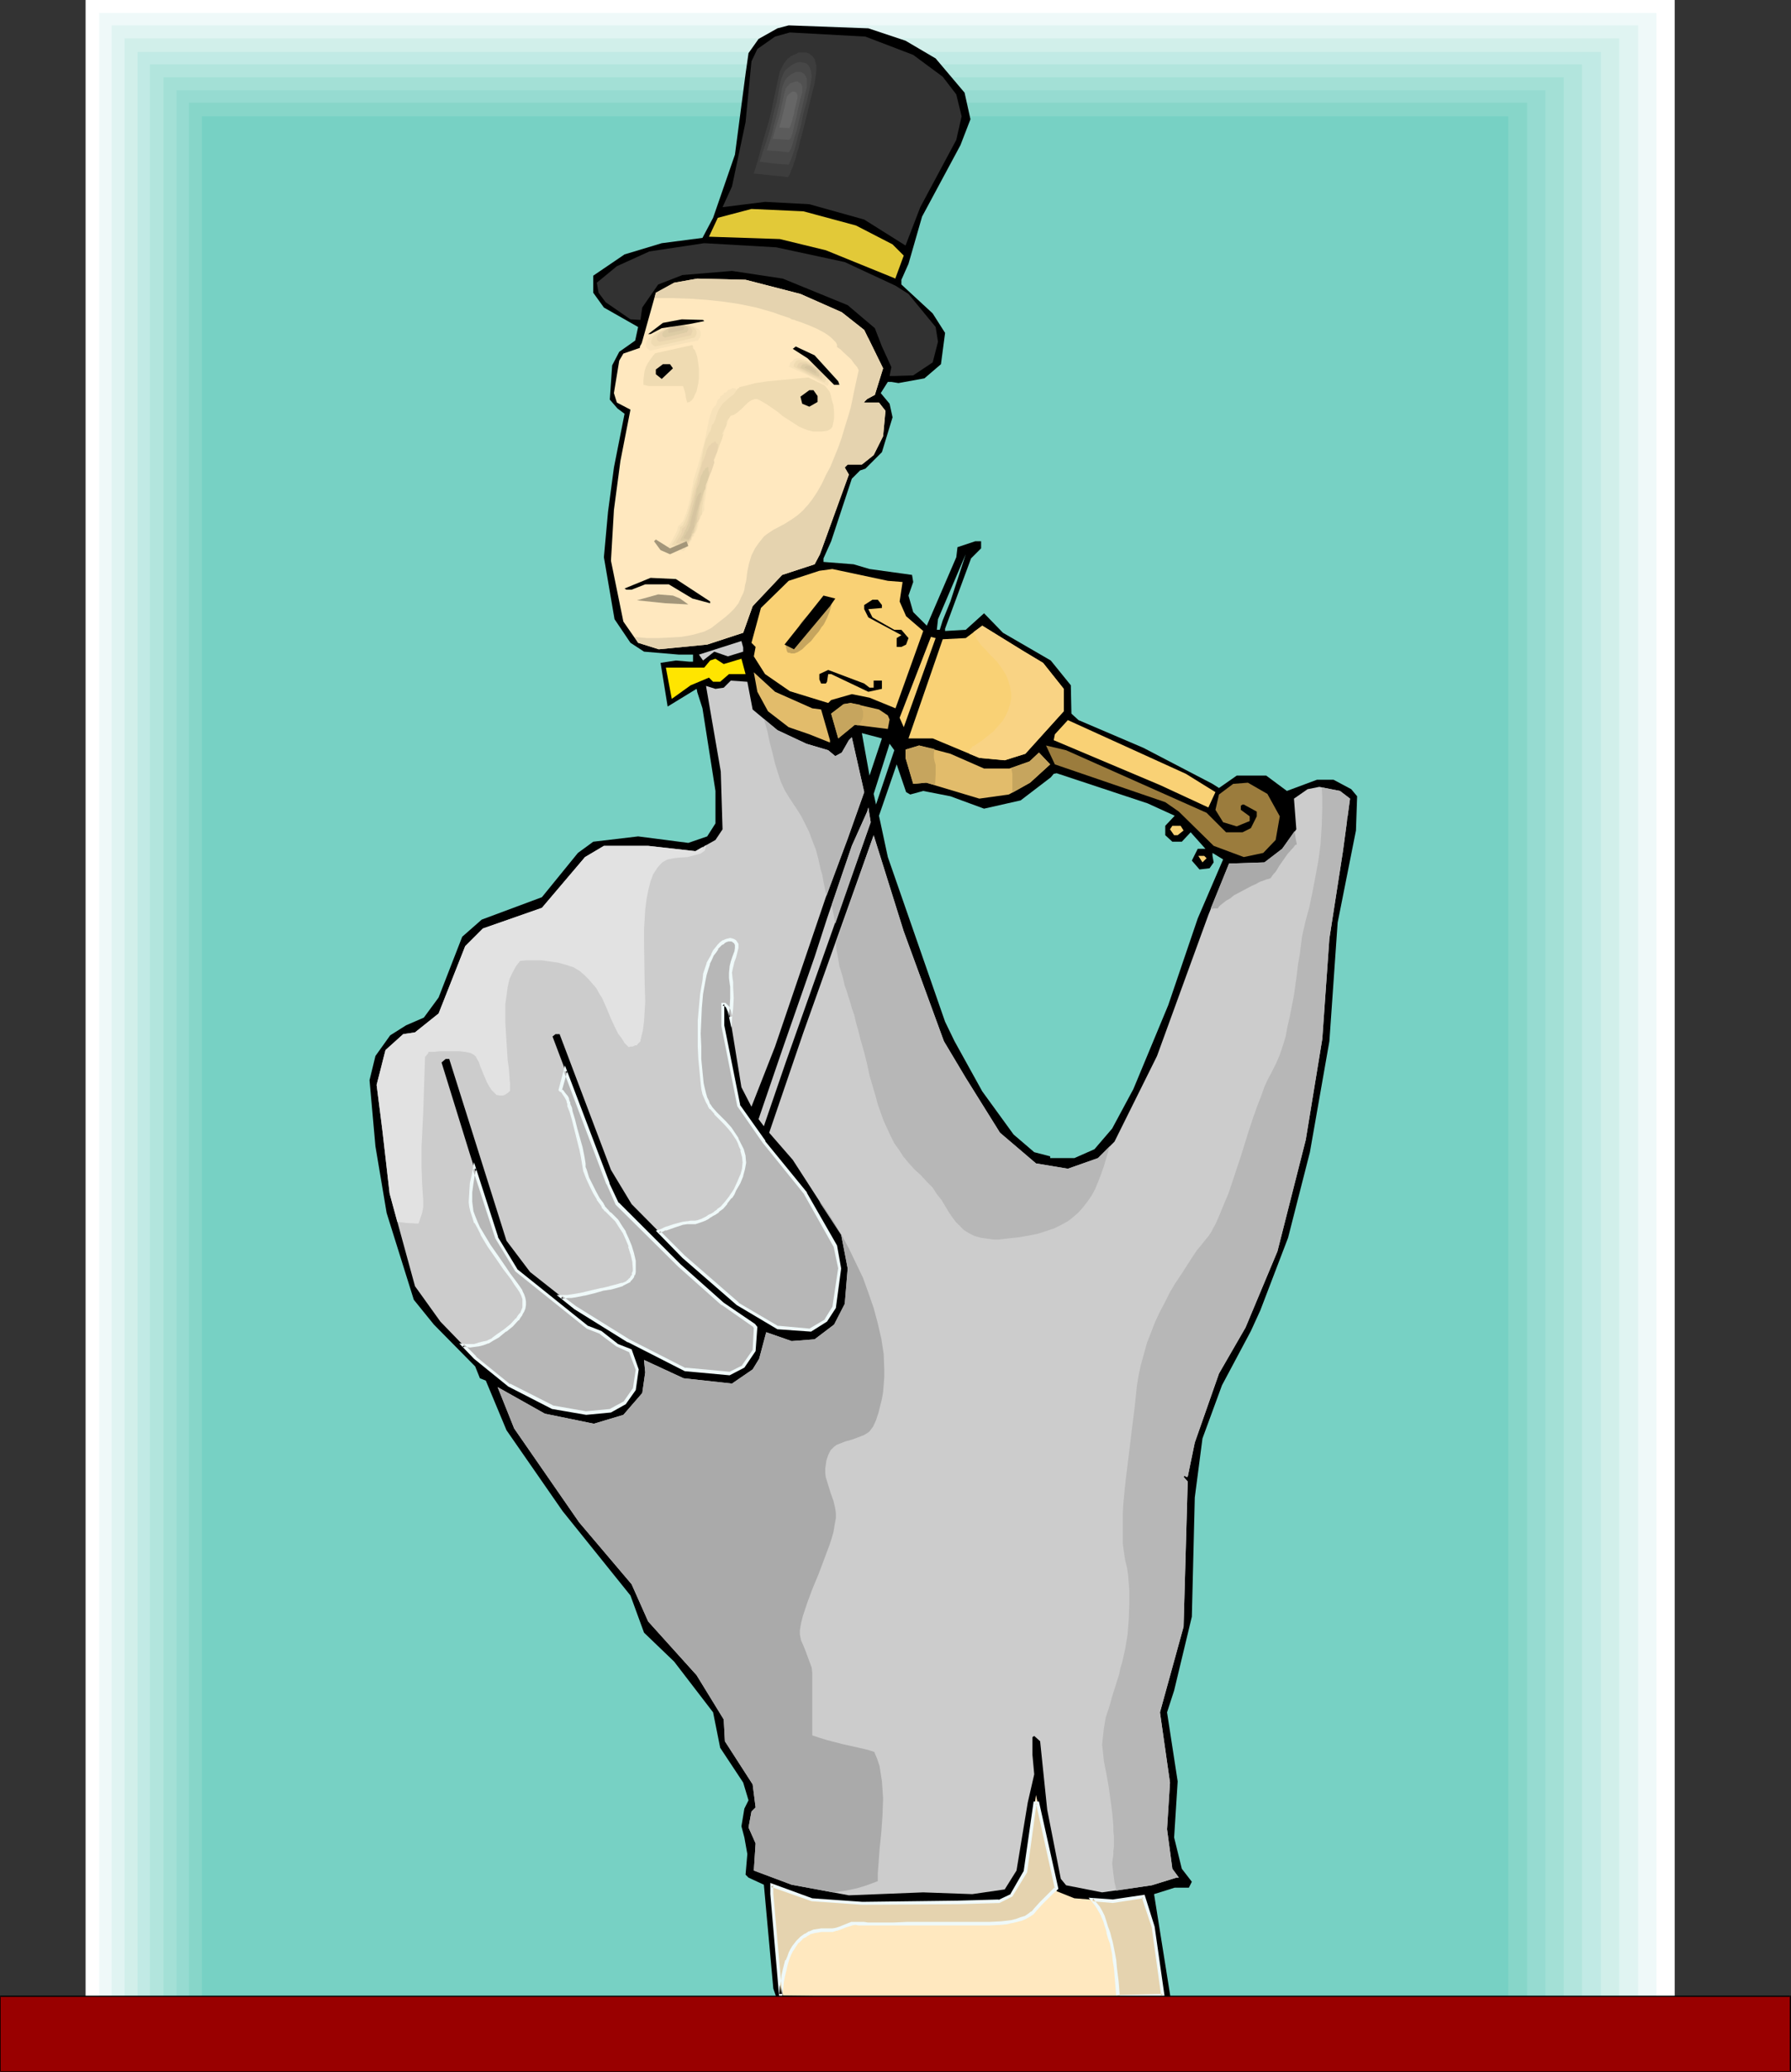 <?xml version="1.0" encoding="UTF-8" standalone="no"?>
<svg
   version="1.0"
   width="129.724mm"
   height="150.052mm"
   id="svg96"
   sodipodi:docname="Violinist - Hand.wmf"
   xmlns:inkscape="http://www.inkscape.org/namespaces/inkscape"
   xmlns:sodipodi="http://sodipodi.sourceforge.net/DTD/sodipodi-0.dtd"
   xmlns="http://www.w3.org/2000/svg"
   xmlns:svg="http://www.w3.org/2000/svg">
  <rect width="100%" height="100%" fill="#333333" stroke="none"/>
  <sodipodi:namedview
     id="namedview96"
     pagecolor="#ffffff"
     bordercolor="#000000"
     borderopacity="0.25"
     inkscape:showpageshadow="2"
     inkscape:pageopacity="0.0"
     inkscape:pagecheckerboard="0"
     inkscape:deskcolor="#d1d1d1"
     inkscape:document-units="mm" />
  <defs
     id="defs1">
    <pattern
       id="WMFhbasepattern"
       patternUnits="userSpaceOnUse"
       width="6"
       height="6"
       x="0"
       y="0" />
  </defs>
  <path
     style="fill:#ffffff;fill-opacity:1;fill-rule:evenodd;stroke:none"
     d="M 23.432,0 H 458.459 V 558.885 H 23.432 Z"
     id="path1" />
  <path
     style="fill:#eff9f9;fill-opacity:1;fill-rule:evenodd;stroke:none"
     d="M 27.149,3.555 H 453.449 V 558.885 H 27.149 Z"
     id="path2" />
  <path
     style="fill:#e0f4f2;fill-opacity:1;fill-rule:evenodd;stroke:none"
     d="M 30.542,6.948 H 448.439 V 559.208 H 30.542 Z"
     id="path3" />
  <path
     style="fill:#d1efea;fill-opacity:1;fill-rule:evenodd;stroke:none"
     d="M 34.098,10.502 H 443.268 V 559.208 H 34.098 Z"
     id="path4" />
  <path
     style="fill:#c1eae5;fill-opacity:1;fill-rule:evenodd;stroke:none"
     d="M 37.653,14.219 H 438.259 V 559.37 H 37.653 Z"
     id="path5" />
  <path
     style="fill:#b2e5dd;fill-opacity:1;fill-rule:evenodd;stroke:none"
     d="M 41.046,17.612 H 433.088 V 559.693 H 41.046 Z"
     id="path6" />
  <path
     style="fill:#a3e0d6;fill-opacity:1;fill-rule:evenodd;stroke:none"
     d="M 44.763,21.166 H 428.078 V 559.693 H 44.763 Z"
     id="path7" />
  <path
     style="fill:#96dbd1;fill-opacity:1;fill-rule:evenodd;stroke:none"
     d="M 48.318,24.721 H 423.068 V 559.855 H 48.318 Z"
     id="path8" />
  <path
     style="fill:#87d6c9;fill-opacity:1;fill-rule:evenodd;stroke:none"
     d="M 51.712,28.114 H 418.059 V 560.178 H 51.712 Z"
     id="path9" />
  <path
     style="fill:#77d1c4;fill-opacity:1;fill-rule:evenodd;stroke:none"
     d="M 55.267,31.83 H 412.888 V 560.178 H 55.267 Z"
     id="path10" />
  <path
     style="fill:#000000;fill-opacity:1;fill-rule:evenodd;stroke:none"
     d="m 247.894,11.149 8.242,4.847 7.918,9.371 1.616,7.271 -2.747,7.109 -10.504,19.55 -3.717,12.926 -1.939,4.363 v 1.293 l 8.565,7.917 3.394,5.332 -1.131,8.563 -4.525,3.878 -7.11,1.293 -1.939,-0.323 h -0.97 l -1.939,3.07 2.424,2.908 0.808,3.716 -2.909,9.533 -4.525,4.524 -1.454,0.485 -2.262,2.262 -5.656,17.127 -2.101,4.686 v 0.969 l 8.242,0.646 4.363,1.293 11.635,1.616 0.323,1.939 -1.293,3.716 1.293,4.524 3.717,3.716 8.08,-18.743 0.323,-2.747 4.848,-1.616 h 1.616 v 1.939 l -2.747,2.747 -7.11,19.227 v 0.646 l 5.656,-0.323 5.01,-4.524 5.171,5.332 13.09,7.594 5.494,6.786 0.162,7.756 1.939,1.777 17.776,7.594 18.907,9.856 1.778,1.131 4.848,-3.393 h 8.08 l 5.656,4.201 8.242,-3.07 h 4.525 l 4.848,2.585 1.616,1.939 -0.323,9.371 -5.01,25.206 -2.262,32.476 -5.333,30.376 -5.979,23.428 -7.595,19.874 -2.586,5.655 -7.918,14.865 -5.333,14.542 -2.101,16.157 -0.808,32.638 -4.848,20.197 -1.939,5.978 2.909,18.904 -0.97,15.35 2.101,8.563 2.747,3.555 -0.808,1.616 h -3.878 l -5.656,1.777 4.686,29.407 -1.131,0.808 h -66.418 l -9.534,-0.485 -29.25,0.485 -0.162,0.323 h -0.808 l -1.616,-4.686 -2.586,-28.437 -4.202,-1.939 -0.808,-0.808 0.485,-5.655 -0.808,-4.524 -0.808,-3.07 0.808,-4.847 1.131,-2.262 -1.454,-4.847 -6.302,-9.533 -1.939,-9.694 -10.666,-13.895 -8.242,-7.917 -3.717,-10.179 -18.584,-23.105 -15.352,-22.136 -5.656,-13.572 -1.616,-0.646 -1.293,-3.231 -11.312,-11.472 -5.494,-6.786 -7.434,-23.751 -3.07,-18.258 -1.616,-18.096 1.616,-6.625 4.04,-5.655 4.363,-2.747 4.848,-2.1 4.04,-5.494 6.464,-16.642 5.333,-4.686 16.483,-6.14 9.858,-12.118 4.202,-3.07 12.282,-1.454 13.736,1.777 5.171,-1.777 2.262,-3.555 v -8.887 l -3.555,-22.62 -1.454,-4.524 v -0.162 l -0.162,-0.646 -7.918,4.847 -1.939,-11.956 4.202,-0.646 3.717,0.323 h 0.97 v -1.939 h -3.878 l -9.534,-0.808 -3.717,-2.424 -4.363,-6.463 -2.909,-16.965 1.131,-12.441 1.616,-12.118 2.909,-14.703 -1.939,-1.454 -2.101,-2.424 0.646,-9.371 1.939,-3.716 4.363,-3.07 0.808,-3.716 -9.373,-5.332 -2.909,-4.039 v -4.686 l 8.565,-5.817 10.181,-3.07 11.15,-1.454 2.909,-5.494 5.979,-17.288 2.909,-22.136 0.808,-5.655 2.747,-3.878 5.171,-2.908 3.07,-0.808 21.816,0.808 z"
     id="path11" />
  <path
     style="fill:#323232;fill-opacity:1;fill-rule:evenodd;stroke:none"
     d="m 249.995,15.026 8.08,5.978 3.717,4.847 1.454,5.978 -1.454,6.463 -9.858,18.419 -4.04,10.502 -11.312,-7.109 -15.029,-4.201 -12.12,-0.646 -11.635,1.454 2.586,-5.655 3.717,-17.612 1.616,-16.642 1.616,-3.393 4.848,-3.393 4.04,-1.131 20.685,1.131 z"
     id="path12" />
  <path
     style="fill:#e2c938;fill-opacity:1;fill-rule:evenodd;stroke:none"
     d="m 234.32,61.721 10.019,5.17 3.07,3.07 -2.262,6.14 v 0.162 l -19.069,-7.756 -12.605,-3.07 -19.392,-0.646 2.424,-5.17 9.211,-2.424 14.221,0.646 z"
     id="path13" />
  <path
     style="fill:#323232;fill-opacity:1;fill-rule:evenodd;stroke:none"
     d="m 231.249,71.739 13.898,6.463 3.555,2.262 7.434,9.048 0.646,4.039 -1.454,5.655 -5.333,3.555 -5.171,0.162 h -1.293 l 0.485,-2.424 -2.586,-5.655 -1.939,-5.009 -7.434,-6.301 -17.776,-7.271 -13.898,-2.1 -13.574,1.131 -6.626,2.585 -4.363,6.301 -0.485,3.393 -2.747,-0.162 -6.787,-4.686 -1.939,-2.585 -0.485,-2.747 5.494,-4.524 8.888,-4.039 15.029,-2.262 19.715,1.131 z"
     id="path14" />
  <path
     style="fill:#ffe8bf;fill-opacity:1;fill-rule:evenodd;stroke:none"
     d="m 219.129,80.464 11.312,5.009 6.141,4.847 5.171,10.502 -2.262,7.271 -2.101,1.131 -0.808,0.808 v 0.162 h 4.04 l 1.778,2.262 -0.646,6.948 -2.586,5.17 -3.232,2.585 h -3.878 l -0.808,0.808 1.131,1.939 -7.918,21.813 -1.454,2.747 -8.888,2.908 -8.08,8.563 -2.586,7.271 -9.858,3.231 -13.251,1.293 -5.656,-1.777 -4.04,-5.817 -3.394,-16.642 0.808,-13.895 1.778,-13.411 2.747,-14.057 -3.717,-1.939 -0.808,-2.585 1.454,-8.887 1.131,-1.939 4.686,-1.616 4.202,-15.026 5.01,-2.747 6.302,-1.131 13.251,0.323 z"
     id="path15" />
  <path
     style="fill:#efdbb2;fill-opacity:1;fill-rule:evenodd;stroke:none"
     d="m 198.606,107.608 1.131,-0.646 1.131,-0.485 1.454,-0.485 1.454,-0.323 3.07,-0.808 3.232,-0.485 6.949,-0.646 3.394,-0.323 3.232,-0.323 0.808,0.969 0.97,0.969 1.616,2.1 0.162,0.323 0.162,0.485 0.162,0.646 0.162,0.808 0.485,1.616 0.162,1.939 v 1.616 l -0.162,0.808 -0.162,0.808 -0.162,0.646 -0.323,0.485 -0.485,0.323 -0.646,0.323 -1.293,0.162 h -1.293 -1.293 l -1.293,-0.323 -1.293,-0.485 -1.131,-0.485 -2.262,-1.454 -2.262,-1.454 -1.131,-0.969 -1.131,-0.808 -2.101,-1.454 -2.262,-1.293 -0.485,-0.162 h -0.485 l -0.485,0.162 -0.485,0.162 -0.97,0.646 -0.97,0.969 -0.97,0.969 -0.97,0.808 -0.97,0.646 -0.646,0.162 -0.485,0.162 v -0.323 -0.485 l 0.162,-1.616 v -0.646 l 0.162,-0.808 v -0.485 l -0.162,-0.162 -0.97,-1.131 v -0.323 l -0.162,-0.162 v -0.162 -0.162 0 z"
     id="path16" />
  <path
     style="fill:#efdbb2;fill-opacity:1;fill-rule:evenodd;stroke:none"
     d="m 189.233,94.198 -1.778,-0.323 h -1.616 -1.616 -1.616 l -0.162,0.323 -0.323,0.162 -0.97,0.646 -0.808,0.808 -0.646,0.485 -0.97,1.131 -0.808,1.131 -0.646,0.969 -0.485,0.969 -0.323,0.969 -0.162,1.131 -0.162,1.293 v 1.454 l 1.454,0.323 h 1.454 2.747 2.586 1.293 1.293 l 0.323,0.969 0.323,1.131 0.162,1.131 0.323,1.293 0.646,-0.162 0.646,-0.485 0.485,-0.646 0.323,-0.808 0.485,-0.969 0.485,-2.262 0.162,-1.293 v -2.585 l -0.162,-1.293 -0.162,-1.131 -0.162,-0.969 -0.323,-0.969 -0.323,-0.808 -0.485,-0.485 v -0.485 l -0.162,-0.323 v -0.162 h -0.162 v -0.162 h -0.162 v -0.323 z"
     id="path17" />
  <path
     style="fill:#000000;fill-opacity:1;fill-rule:evenodd;stroke:none"
     d="m 184.224,100.822 -3.07,2.908 -1.616,-1.293 v -1.293 l 1.939,-1.454 h 1.939 z"
     id="path18" />
  <path
     style="fill:#000000;fill-opacity:1;fill-rule:evenodd;stroke:none"
     d="m 223.816,108.416 v 1.616 l -2.262,1.293 -1.939,-0.808 -0.485,-1.939 2.424,-1.777 h 1.131 z"
     id="path19" />
  <path
     style="fill:#77d1c4;fill-opacity:1;fill-rule:evenodd;stroke:none"
     d="m 258.075,169.815 -0.808,2.585 h -0.808 l 0.323,-2.908 7.595,-17.773 -4.202,12.926 z"
     id="path20" />
  <path
     style="fill:#f9d175;fill-opacity:1;fill-rule:evenodd;stroke:none"
     d="m 247.086,159.312 -0.808,5.332 1.778,4.039 4.686,4.039 -7.595,21.166 -7.11,-2.908 -4.848,-0.969 -5.656,1.616 -0.808,0.808 -10.504,-3.231 -6.787,-4.686 -3.07,-4.847 0.485,-2.585 -1.131,-1.131 2.586,-9.533 7.595,-7.432 8.403,-2.747 3.555,-0.485 15.19,3.231 z"
     id="path21" />
  <path
     style="fill:#c6a55e;fill-opacity:1;fill-rule:evenodd;stroke:none"
     d="m 215.089,176.116 v 0.646 l 0.162,0.808 0.162,0.646 0.162,0.323 0.323,0.162 h 0.323 l 0.323,0.162 h 0.97 l 0.323,-0.162 0.485,-0.162 1.293,-0.808 1.131,-1.131 1.293,-1.131 1.131,-1.454 0.97,-1.131 0.808,-1.293 0.323,-0.323 0.323,-0.485 0.808,-1.616 0.646,-1.616 0.485,-1.454 0.162,-1.777 h -0.485 l -0.485,0.162 -0.485,0.162 -0.485,0.485 -1.454,0.808 -1.454,1.131 -1.454,1.131 -1.131,1.131 -0.485,0.485 -0.485,0.646 -0.323,0.485 -0.162,0.323 -0.485,1.777 -0.162,0.808 -0.323,0.808 -0.323,0.485 -0.485,0.485 -0.808,0.323 -0.646,0.162 z"
     id="path22" />
  <path
     style="fill:#000000;fill-opacity:1;fill-rule:evenodd;stroke:none"
     d="m 194.405,164.644 v 0.485 l -4.848,-1.293 -6.464,-3.878 h -6.464 l -3.717,1.454 h -1.454 l -0.485,-0.323 7.11,-2.908 6.949,0.323 z"
     id="path23" />
  <path
     style="fill:#a3967a;fill-opacity:1;fill-rule:evenodd;stroke:none"
     d="m 188.425,165.452 -6.302,-0.323 -7.757,-0.808 5.818,-1.616 4.04,0.323 1.939,0.808 z"
     id="path24" />
  <path
     style="fill:#000000;fill-opacity:1;fill-rule:evenodd;stroke:none"
     d="m 227.209,165.937 -9.858,11.795 -2.586,-1.293 10.666,-13.411 3.232,0.808 z"
     id="path25" />
  <path
     style="fill:#000000;fill-opacity:1;fill-rule:evenodd;stroke:none"
     d="m 241.43,165.614 v 0.808 l -3.717,0.323 1.131,2.262 5.979,3.393 h 1.939 l 1.939,2.262 -0.646,1.777 -1.293,0.646 h -1.293 v -2.424 l 1.293,-0.808 -9.05,-4.847 -1.131,-2.262 v -1.131 l 2.262,-1.454 h 1.454 z"
     id="path26" />
  <path
     style="fill:#f9d175;fill-opacity:1;fill-rule:evenodd;stroke:none"
     d="m 285.547,181.448 5.656,7.109 v 6.14 l -10.504,11.633 -5.656,1.777 -6.949,-0.646 -12.766,-5.332 h -6.626 l 9.373,-27.144 6.302,-0.323 4.525,-3.393 10.989,6.786 z"
     id="path27" />
  <path
     style="fill:#f9d175;fill-opacity:1;fill-rule:evenodd;stroke:none"
     d="m 247.409,199.059 -1.131,-2.585 8.565,-22.136 1.293,0.323 z"
     id="path28" />
  <path
     style="fill:#cccccc;fill-opacity:1;fill-rule:evenodd;stroke:none"
     d="m 203.454,178.378 -4.202,1.293 -3.717,-1.293 -3.07,2.424 -1.131,-1.616 11.635,-3.716 0.485,1.777 z"
     id="path29" />
  <path
     style="fill:#ffe500;fill-opacity:1;fill-rule:evenodd;stroke:none"
     d="m 202.969,180.317 1.131,4.201 h -4.525 l -2.424,2.1 h -1.939 l -1.131,-1.131 -5.01,2.1 -5.171,3.716 -1.616,-8.563 h 10.504 l 1.616,-1.939 1.454,-0.485 2.262,1.454 z"
     id="path30" />
  <path
     style="fill:#000000;fill-opacity:1;fill-rule:evenodd;stroke:none"
     d="m 238.037,188.234 h 1.131 v -1.939 h 2.262 v 2.262 l -3.717,0.808 -10.181,-4.847 h -0.808 l -0.323,2.1 -0.323,0.485 h -1.293 l -0.485,-1.131 v -1.454 l 2.424,-1.131 9.858,3.716 z"
     id="path31" />
  <path
     style="fill:#e2bc6b;fill-opacity:1;fill-rule:evenodd;stroke:none"
     d="m 222.361,193.889 2.424,0.323 2.424,8.402 v 0.646 l -5.656,-2.262 -5.656,-1.939 -5.656,-4.363 -2.909,-5.332 -0.97,-5.332 5.818,5.332 z"
     id="path32" />
  <path
     style="fill:#cccccc;fill-opacity:1;fill-rule:evenodd;stroke:none"
     d="m 206.04,194.212 6.787,5.655 7.918,3.716 5.979,1.777 1.939,1.616 1.778,-0.969 1.939,-3.393 0.808,-0.808 3.394,15.026 -4.525,12.764 -5.979,15.996 -13.898,40.878 -6.464,16.481 -2.747,-5.332 -3.394,-20.843 -0.323,-1.131 -0.808,-0.808 h -0.646 v 5.817 l 4.363,21.813 6.949,10.018 11.474,14.219 8.08,14.219 1.131,6.301 -1.454,10.664 -2.262,3.555 -4.202,2.747 -9.05,-0.808 -10.827,-6.463 -14.867,-12.926 -14.221,-14.38 -5.656,-9.371 -14.059,-37.162 h -1.131 l -0.808,0.646 15.19,40.232 2.586,5.494 16.968,16.965 11.797,10.502 8.565,5.817 0.485,0.646 -0.485,6.301 -2.909,4.362 -3.878,1.939 -11.958,-1.131 -15.514,-7.756 -14.706,-9.21 -12.282,-9.694 -6.464,-8.563 -15.675,-49.765 h -0.97 l -1.131,0.969 7.595,24.559 7.434,23.428 5.494,8.887 19.392,15.673 3.717,1.293 4.525,3.555 3.555,1.454 1.778,5.17 -0.646,5.494 -2.747,3.716 -3.717,2.1 -6.787,0.646 -9.211,-1.616 -11.958,-5.978 -9.211,-7.594 -9.534,-9.856 -6.949,-9.694 -6.949,-25.367 -1.939,-16.965 -1.616,-12.764 2.424,-9.533 4.848,-4.362 3.232,-0.485 6.464,-5.17 7.272,-18.419 4.848,-4.847 16.16,-5.655 11.797,-13.895 5.171,-3.07 h 12.12 l 12.928,1.454 5.494,-3.07 1.939,-2.908 -0.485,-15.834 -4.04,-23.428 2.586,0.808 2.262,-0.323 1.939,-1.939 4.525,0.323 z"
     id="path33" />
  <path
     style="fill:#d3af63;fill-opacity:1;fill-rule:evenodd;stroke:none"
     d="m 243.046,195.828 0.485,1.131 -0.485,2.585 -9.05,-1.131 -4.525,3.716 -1.939,-6.786 3.394,-2.585 1.939,-0.323 7.757,1.777 z"
     id="path34" />
  <path
     style="fill:#f9d175;fill-opacity:1;fill-rule:evenodd;stroke:none"
     d="m 332.734,216.833 -1.939,4.201 -13.251,-6.14 -29.088,-12.28 0.323,-1.616 3.555,-3.878 32.32,14.703 z"
     id="path35" />
  <path
     style="fill:#77d1c4;fill-opacity:1;fill-rule:evenodd;stroke:none"
     d="m 238.037,212.309 -2.101,-11.633 5.494,1.454 z"
     id="path36" />
  <path
     style="fill:#77d1c4;fill-opacity:1;fill-rule:evenodd;stroke:none"
     d="m 239.814,220.226 -0.646,-2.908 4.363,-13.734 1.293,1.777 z"
     id="path37" />
  <path
     style="fill:#e2bc6b;fill-opacity:1;fill-rule:evenodd;stroke:none"
     d="m 269.387,210.37 h 6.949 l 5.494,-1.939 2.586,-2.424 3.07,3.231 -5.494,5.009 -5.818,3.231 -8.08,1.131 -14.544,-4.362 -3.555,0.323 -2.101,-7.109 v -2.262 l 3.717,-1.131 8.565,2.262 z"
     id="path38" />
  <path
     style="fill:#9b7c3d;fill-opacity:1;fill-rule:evenodd;stroke:none"
     d="m 330.31,222.488 5.333,5.332 h 4.525 l 2.262,-1.131 1.616,-3.231 v -1.293 l -3.555,-1.939 h -0.323 l -0.485,0.323 v 1.131 l 2.424,1.777 v 1.293 l -3.555,1.454 -3.717,-1.131 -2.101,-3.393 0.97,-4.201 3.878,-2.908 4.04,-0.323 5.333,3.07 3.394,6.14 -1.131,6.463 -3.394,3.555 -5.333,1.131 -8.242,-3.07 -9.534,-9.371 -3.717,-2.585 -30.219,-10.341 -2.424,-5.17 5.494,1.293 z"
     id="path39" />
  <path
     style="fill:#77d1c4;fill-opacity:1;fill-rule:evenodd;stroke:none"
     d="m 249.187,217.479 3.555,-0.969 7.434,1.454 9.211,3.393 10.019,-2.262 8.242,-6.301 0.808,-0.969 0.808,-0.162 24.886,8.24 7.434,3.393 -2.586,2.747 v 2.585 l 1.939,1.777 h 2.586 l 2.424,-2.585 4.04,4.524 h -2.101 l -1.616,3.231 2.101,2.424 2.747,-0.323 1.131,-1.616 -0.323,-1.777 v -0.808 l 2.909,1.777 -6.949,16.157 -8.08,23.751 -9.534,22.944 -5.818,10.825 -4.848,5.655 -5.494,2.424 h -6.626 v -0.485 l -4.363,-1.131 -5.656,-4.847 -8.565,-11.795 -7.595,-13.734 -2.586,-5.332 -15.675,-45.079 -2.424,-11.31 4.848,-14.057 2.586,7.594 z"
     id="path40" />
  <path
     style="fill:#cccccc;fill-opacity:1;fill-rule:evenodd;stroke:none"
     d="m 369.579,218.61 -1.939,14.38 -3.717,23.913 -1.939,27.468 -4.525,27.629 -7.757,30.538 -8.726,20.843 -7.272,12.603 -6.626,18.904 -1.939,9.371 h -0.485 l -0.323,-0.323 -0.323,0.323 1.131,1.293 -1.131,39.747 -6.464,23.428 2.747,19.227 -0.808,12.764 1.454,10.825 1.778,2.424 h -0.646 l -6.787,2.1 -13.574,1.939 -9.858,-1.939 -1.454,-1.777 -3.717,-18.904 -1.939,-18.743 -1.616,-1.454 -0.485,0.323 v 4.847 l 0.485,5.332 -1.778,7.756 -3.07,18.581 -3.232,5.17 -8.888,1.293 -13.413,-0.485 -20.362,0.808 -15.675,-2.908 -10.342,-3.878 0.485,-7.432 -1.939,-4.362 0.808,-4.363 1.131,-1.131 -0.808,-6.301 -7.595,-11.795 -0.323,-5.978 -7.434,-12.118 -13.251,-14.703 -4.525,-10.179 -14.382,-16.965 -17.776,-25.69 -4.525,-11.31 12.928,7.271 13.413,2.747 8.08,-2.424 5.171,-5.978 0.808,-5.655 -0.323,-3.393 10.827,5.009 13.251,1.454 5.656,-3.878 1.778,-2.908 1.939,-7.271 6.949,2.424 6.302,-0.485 5.333,-4.039 2.909,-5.655 0.808,-9.694 -1.778,-9.21 -13.251,-20.52 -6.464,-7.432 9.373,-27.468 19.23,-53.966 8.242,26.337 10.989,30.053 5.979,10.018 9.373,15.026 9.858,8.402 8.726,1.454 8.242,-2.908 4.525,-4.524 11.635,-23.428 14.059,-38.616 5.656,-14.057 9.696,-0.323 4.848,-3.716 3.878,-5.332 -0.646,-8.402 3.717,-2.585 3.232,-0.646 5.656,1.131 z"
     id="path41" />
  <path
     style="fill:#cccccc;fill-opacity:1;fill-rule:evenodd;stroke:none"
     d="m 224.462,264.335 -9.373,26.498 -5.979,17.45 -1.454,-1.939 6.464,-18.904 8.888,-25.529 3.394,-10.502 6.787,-19.874 4.202,-9.371 0.323,-1.131 0.646,4.039 z"
     id="path42" />
  <path
     style="fill:#000000;fill-opacity:1;fill-rule:evenodd;stroke:none"
     d="m 368.771,223.457 h 0.485 v 1.939 h -0.485 z"
     id="path43" />
  <path
     style="fill:#f9d175;fill-opacity:1;fill-rule:evenodd;stroke:none"
     d="m 324.008,227.335 -1.616,1.293 h -0.97 l -1.131,-1.616 0.646,-0.969 h 2.262 z"
     id="path44" />
  <path
     style="fill:#f9d175;fill-opacity:1;fill-rule:evenodd;stroke:none"
     d="m 330.31,234.929 -1.131,1.131 -1.131,-1.777 h 1.616 z"
     id="path45" />
  <path
     style="fill:#ffe8bf;fill-opacity:1;fill-rule:evenodd;stroke:none"
     d="m 294.112,519.623 10.504,0.808 8.403,-1.293 2.586,8.24 2.747,18.904 -35.229,0.808 -68.842,-0.808 -2.909,-27.791 v -2.424 l 10.989,3.878 13.736,0.969 26.018,-0.162 11.312,-0.323 3.394,-1.616 3.878,-6.463 2.909,-21.005 5.656,26.337 z"
     id="path46" />
  <path
     style="fill:#323232;fill-opacity:1;fill-rule:evenodd;stroke:none"
     d="m 215.736,51.704 -11.15,-1.131 1.293,-4.363 1.293,-4.201 1.131,-4.039 1.131,-3.878 0.97,-3.716 0.808,-3.716 0.646,-3.716 0.646,-3.555 0.485,-1.616 0.646,-1.616 0.97,-1.293 0.97,-1.131 1.131,-0.969 1.293,-0.485 1.131,-0.485 1.293,-0.162 h 1.131 l 0.97,0.485 0.485,0.323 0.485,0.323 0.323,0.646 0.323,0.485 0.485,1.454 0.162,0.808 v 0.808 1.131 0.969 l -0.323,1.293 -0.162,1.293 -1.454,5.17 -1.131,4.847 -0.485,2.424 -0.646,2.262 -0.485,2.1 -0.485,1.939 -0.485,1.939 -0.485,1.777 -0.485,1.616 -0.485,1.454 -0.485,1.454 -0.485,1.131 -0.485,0.969 z"
     id="path47" />
  <path
     style="fill:#3d3d3d;fill-opacity:1;fill-rule:evenodd;stroke:none"
     d="m 215.736,48.472 -4.686,-0.485 -4.686,-0.485 1.131,-3.716 0.97,-3.716 0.97,-3.393 0.97,-3.231 0.808,-3.231 0.646,-3.231 1.293,-5.978 0.323,-1.454 0.646,-1.293 0.646,-1.131 0.808,-0.969 0.97,-0.808 1.131,-0.485 0.97,-0.485 h 0.97 1.131 l 0.808,0.323 0.808,0.646 0.646,0.808 0.323,1.293 0.162,0.646 v 0.808 l -0.162,1.777 -0.162,0.969 -0.162,1.131 -1.131,4.524 -0.97,4.039 -0.97,3.878 -0.485,1.939 -0.485,1.616 -0.323,1.616 -0.485,1.454 -0.323,1.454 -0.485,1.293 -0.323,1.131 -0.485,0.969 -0.323,0.969 z"
     id="path48" />
  <path
     style="fill:#474747;fill-opacity:1;fill-rule:evenodd;stroke:none"
     d="m 215.897,45.079 -4.04,-0.323 -3.878,-0.485 0.97,-3.07 0.97,-2.908 0.808,-2.747 0.646,-2.747 0.646,-2.747 0.646,-2.424 0.97,-5.17 0.323,-1.131 0.485,-1.131 0.485,-0.969 0.808,-0.646 0.808,-0.646 0.808,-0.485 0.808,-0.323 0.808,-0.162 0.808,0.162 0.808,0.162 0.646,0.485 0.485,0.808 0.323,0.969 0.162,1.293 -0.162,1.454 -0.162,0.808 -0.162,0.808 -0.808,3.716 -0.97,3.393 -0.646,3.231 -0.808,2.908 -0.646,2.585 -0.323,1.131 -0.323,0.969 -0.323,0.969 -0.323,0.808 -0.323,0.808 z"
     id="path49" />
  <path
     style="fill:#515151;fill-opacity:1;fill-rule:evenodd;stroke:none"
     d="m 215.897,41.686 -2.909,-0.323 -3.07,-0.162 0.808,-2.424 0.646,-2.262 0.485,-2.262 0.646,-2.262 0.97,-4.039 0.646,-4.039 0.323,-0.808 0.323,-0.808 0.485,-0.808 0.646,-0.646 0.646,-0.485 0.646,-0.323 0.646,-0.323 h 0.646 0.646 l 0.485,0.162 0.646,0.485 0.323,0.485 0.323,0.808 v 0.969 1.131 l -0.323,1.293 -0.646,2.908 -0.646,2.747 -0.646,2.585 -0.485,2.262 -0.646,1.939 -0.485,1.777 -0.485,1.454 z"
     id="path50" />
  <path
     style="fill:#5b5b5b;fill-opacity:1;fill-rule:evenodd;stroke:none"
     d="m 216.059,38.293 -4.525,-0.323 0.485,-1.777 0.485,-1.616 0.97,-3.231 0.646,-3.07 0.646,-2.908 0.162,-0.485 0.162,-0.646 0.485,-0.646 0.323,-0.323 0.485,-0.485 0.485,-0.162 0.485,-0.162 0.485,-0.162 h 0.485 l 0.485,0.323 0.323,0.162 0.323,0.485 0.162,0.485 v 0.808 0.808 l -0.323,0.969 -0.485,2.1 -0.485,1.939 -0.323,1.777 -0.485,1.777 -0.323,1.454 -0.323,1.293 -0.323,0.969 z"
     id="path51" />
  <path
     style="fill:#666666;fill-opacity:1;fill-rule:evenodd;stroke:none"
     d="m 216.059,35.062 -2.747,-0.162 0.646,-2.262 0.485,-1.939 0.485,-1.939 0.323,-1.777 0.323,-0.808 0.485,-0.485 0.646,-0.485 0.485,-0.162 0.646,0.162 0.162,0.162 0.162,0.323 0.162,0.323 v 0.808 l -0.162,0.646 -0.646,2.585 -0.162,1.131 -0.323,0.969 -0.162,0.969 -0.323,0.808 -0.162,0.646 z"
     id="path52" />
  <path
     style="fill:#e5d3af;fill-opacity:1;fill-rule:evenodd;stroke:none"
     d="m 173.72,174.339 3.394,0.323 h 3.232 l 3.232,-0.162 2.909,-0.162 2.747,-0.485 1.293,-0.323 1.131,-0.323 1.131,-0.323 0.97,-0.485 0.97,-0.485 0.808,-0.646 1.454,-1.131 1.454,-1.131 1.293,-1.131 1.293,-1.293 1.131,-1.454 0.808,-1.777 0.485,-0.969 0.323,-0.969 0.162,-1.131 0.323,-1.293 0.323,-2.585 0.485,-2.262 0.646,-2.1 0.97,-1.939 1.131,-1.616 1.293,-1.616 0.808,-0.646 0.97,-0.646 0.97,-0.646 0.97,-0.485 2.101,-1.131 1.778,-1.131 1.616,-1.131 1.454,-1.293 1.454,-1.616 1.131,-1.454 1.293,-1.939 1.293,-2.262 1.131,-2.424 1.293,-2.424 2.101,-5.17 0.97,-2.747 0.808,-2.747 0.808,-2.585 0.808,-2.747 0.485,-2.262 0.485,-2.424 1.131,-5.17 0.646,-2.585 0.646,-2.424 0.646,-2.262 0.808,-1.939 4.04,8.24 -2.262,7.271 -2.101,1.131 -0.808,0.808 v 0.162 h 4.04 l 1.778,2.262 -0.646,6.948 -2.586,5.17 -3.232,2.585 h -3.878 l -0.808,0.808 1.131,1.939 -7.918,21.813 -1.454,2.747 -8.888,2.908 -8.08,8.563 -2.586,7.271 -9.858,3.231 -13.251,1.293 -5.656,-1.777 z"
     id="path53" />
  <path
     style="fill:#ffe8bf;fill-opacity:1;fill-rule:evenodd;stroke:none"
     d="m 192.142,93.875 -15.352,3.393 -0.162,-0.162 -0.323,-0.162 -0.323,-0.162 -0.323,-0.323 -0.323,-0.485 -0.162,-0.646 v -0.485 l 0.162,-0.323 0.323,-0.485 0.323,-0.485 0.485,-0.646 0.485,-0.485 0.808,-0.485 0.97,-0.485 1.778,-0.969 2.262,-0.808 2.262,-0.485 2.262,-0.323 h 0.97 l 0.97,0.162 h 0.808 l 0.808,0.323 0.646,0.323 0.485,0.323 0.323,0.323 0.323,0.485 0.323,0.646 -0.162,0.808 -0.162,0.646 -0.162,0.485 -0.162,0.485 z"
     id="path54" />
  <path
     style="fill:#f7e2ba;fill-opacity:1;fill-rule:evenodd;stroke:none"
     d="m 191.011,93.228 -6.464,1.293 -6.464,1.454 h -0.162 l -0.162,-0.162 -0.646,-0.485 -0.323,-0.485 v -0.485 l 0.162,-0.808 0.162,-0.323 0.323,-0.485 0.323,-0.323 0.646,-0.485 0.646,-0.485 0.646,-0.485 1.616,-0.808 1.939,-0.485 1.939,-0.485 1.778,-0.162 0.97,-0.162 0.808,0.162 0.646,0.162 0.646,0.162 0.485,0.323 0.485,0.323 0.323,0.162 0.323,0.323 0.162,0.646 v 0.646 l -0.162,0.646 -0.323,0.323 -0.162,0.323 z"
     id="path55" />
  <path
     style="fill:#efdbb2;fill-opacity:1;fill-rule:evenodd;stroke:none"
     d="m 190.041,92.42 -5.333,1.293 -5.333,1.131 h -0.162 l -0.162,-0.162 -0.646,-0.485 -0.162,-0.323 v -0.485 l 0.162,-0.485 0.323,-0.646 0.323,-0.323 0.485,-0.485 1.131,-0.646 1.454,-0.646 1.454,-0.485 1.616,-0.485 1.454,-0.162 h 1.454 l 0.646,0.162 0.485,0.162 0.485,0.162 0.323,0.323 0.485,0.485 0.162,0.485 v 0.485 l -0.162,0.485 -0.162,0.323 z"
     id="path56" />
  <path
     style="fill:#e8d3ad;fill-opacity:1;fill-rule:evenodd;stroke:none"
     d="m 189.072,91.774 -4.202,0.969 -4.202,0.808 h -0.162 v 0 l -0.485,-0.323 -0.162,-0.323 v -0.323 -0.485 l 0.323,-0.485 0.646,-0.646 0.808,-0.485 1.131,-0.485 1.131,-0.485 1.293,-0.323 1.131,-0.162 h 1.131 l 0.97,0.323 0.646,0.323 0.323,0.485 0.162,0.323 v 0.323 l -0.323,0.646 v 0.323 z"
     id="path57" />
  <path
     style="fill:#ddcca5;fill-opacity:1;fill-rule:evenodd;stroke:none"
     d="m 187.941,90.966 -5.979,1.454 -0.162,-0.162 -0.323,-0.162 -0.162,-0.323 V 91.613 91.289 l 0.323,-0.485 0.485,-0.323 0.646,-0.485 0.808,-0.323 0.808,-0.323 0.808,-0.162 0.97,-0.162 h 0.808 l 0.646,0.162 0.323,0.162 0.323,0.323 0.162,0.323 v 0.323 l -0.323,0.485 v 0.162 z"
     id="path58" />
  <path
     style="fill:#d6c4a0;fill-opacity:1;fill-rule:evenodd;stroke:none"
     d="m 186.971,90.32 -3.717,0.808 h -0.162 l -0.162,-0.162 V 90.643 90.482 l 0.162,-0.323 0.162,-0.162 0.485,-0.323 0.97,-0.323 1.131,-0.323 h 0.485 l 0.485,0.162 0.162,0.162 0.323,0.162 v 0.485 l -0.162,0.162 z"
     id="path59" />
  <path
     style="fill:#ffe8bf;fill-opacity:1;fill-rule:evenodd;stroke:none"
     d="m 227.371,106.316 -12.443,-6.14 0.162,-0.323 0.162,-0.323 0.162,-0.323 v 0 h -0.162 v 0 0 l 0.162,-0.162 0.162,-0.323 0.323,-0.323 0.323,-0.323 0.485,-0.485 h 0.646 0.808 l 0.97,0.162 1.131,0.323 0.97,0.485 1.131,0.485 1.131,0.646 0.97,0.808 0.97,0.808 0.808,0.808 0.808,0.808 0.485,0.969 0.162,0.808 v 0.808 z"
     id="path60" />
  <path
     style="fill:#f7e2ba;fill-opacity:1;fill-rule:evenodd;stroke:none"
     d="m 226.563,105.67 -5.333,-2.908 -5.333,-2.424 0.323,-0.323 v -0.323 l 0.162,-0.162 h -0.162 v -0.162 l 0.323,-0.162 0.323,-0.323 0.323,-0.323 0.323,-0.323 0.646,-0.162 h 0.646 l 0.808,0.162 0.808,0.323 0.97,0.323 1.939,0.969 1.616,1.293 0.646,0.808 0.646,0.646 0.323,0.808 0.323,0.808 v 0.646 z"
     id="path61" />
  <path
     style="fill:#efdbb2;fill-opacity:1;fill-rule:evenodd;stroke:none"
     d="m 225.755,104.7 -4.363,-2.1 -4.202,-2.262 0.162,-0.323 v -0.323 h -0.162 v 0 l 0.323,-0.162 0.323,-0.646 0.323,-0.162 0.485,-0.162 h 0.646 l 0.646,0.162 0.808,0.162 0.646,0.323 1.616,0.808 1.454,1.131 0.485,0.646 0.485,0.646 0.323,0.485 0.323,0.646 v 0.485 z"
     id="path62" />
  <path
     style="fill:#e8d3ad;fill-opacity:1;fill-rule:evenodd;stroke:none"
     d="m 224.947,103.892 -3.394,-1.616 -1.778,-0.969 -1.616,-0.808 0.162,-0.323 v -0.162 0 0 l 0.162,-0.323 0.323,-0.323 0.162,-0.162 h 0.485 0.485 0.485 l 1.131,0.485 1.293,0.646 1.131,0.808 0.808,0.808 0.162,0.646 0.162,0.323 v 0.485 z"
     id="path63" />
  <path
     style="fill:#ddcca5;fill-opacity:1;fill-rule:evenodd;stroke:none"
     d="m 224.139,103.084 -1.293,-0.485 -1.131,-0.646 -2.586,-1.293 0.162,-0.323 v 0 l 0.162,-0.323 0.162,-0.162 0.323,-0.162 h 0.162 0.808 l 0.808,0.323 0.808,0.485 0.808,0.485 0.646,0.808 0.323,0.646 v 0.323 z"
     id="path64" />
  <path
     style="fill:#d6c4a0;fill-opacity:1;fill-rule:evenodd;stroke:none"
     d="m 223.331,102.276 -3.07,-1.616 v -0.162 0 l 0.162,-0.162 h 0.162 l 0.323,-0.162 h 0.323 l 0.646,0.162 0.485,0.323 0.485,0.323 0.485,0.485 0.162,0.485 z"
     id="path65" />
  <path
     style="fill:#000000;fill-opacity:1;fill-rule:evenodd;stroke:none"
     d="m 229.472,104.377 0.323,0.969 h -1.454 l -7.272,-7.271 -4.04,-2.585 0.808,-0.646 5.171,2.424 z"
     id="path66" />
  <path
     style="fill:#000000;fill-opacity:1;fill-rule:evenodd;stroke:none"
     d="m 192.789,87.896 -4.04,0.808 -7.595,1.131 -3.07,1.616 h -0.646 l 4.04,-3.07 5.171,-0.969 5.818,0.162 z"
     id="path67" />
  <path
     style="fill:#ffe8bf;fill-opacity:1;fill-rule:evenodd;stroke:none"
     d="m 186.809,151.718 -5.01,-1.131 0.323,-0.808 0.485,-0.808 1.131,-1.939 0.485,-1.131 0.485,-0.808 0.162,-0.969 0.162,-0.646 0.485,-0.323 0.646,-0.646 0.323,-0.646 0.485,-0.808 0.323,-0.969 0.485,-0.969 0.646,-2.262 0.485,-2.424 0.485,-2.1 0.162,-1.131 0.162,-0.808 0.162,-0.808 0.162,-0.646 3.394,-11.633 0.323,-1.454 0.323,-1.616 0.323,-1.939 0.485,-2.1 0.485,-1.939 0.485,-1.777 0.646,-1.616 0.323,-0.646 0.323,-0.485 h 0.323 l 0.485,-1.293 0.323,-0.162 h 0.323 l 0.162,-0.323 v -0.323 h 0.162 0.162 l 0.162,-0.162 v -0.162 l 0.162,-0.162 h 0.162 l 0.485,-0.808 h 0.485 0.323 l 0.162,-0.323 0.162,-0.162 0.646,-0.323 0.485,-0.323 0.162,-0.162 v -0.323 h 0.808 0.323 l 0.323,0.162 0.162,0.162 0.162,0.323 v 0.323 l -0.162,0.646 v 0.808 0.162 h -0.162 l -0.162,0.646 -0.97,1.616 -0.323,0.808 -0.323,0.646 v 0.162 0 0 l 0.162,-0.162 0.162,-0.323 0.162,-0.323 h 0.162 v 0 0.323 0.323 l -0.162,0.323 -0.323,0.969 -0.485,1.293 -0.485,1.293 -0.485,1.616 -2.747,6.948 -0.646,1.616 -0.485,1.454 -0.485,1.293 -0.323,0.969 -0.323,1.777 -0.485,1.777 -0.97,4.039 -0.646,4.201 -0.323,1.939 v 1.939 l -0.162,0.323 -0.162,0.323 -0.485,1.131 -0.485,0.969 -0.162,0.323 -0.162,0.323 -0.162,0.323 v 0.485 l -0.323,1.293 -0.485,1.131 -0.162,0.485 -0.162,0.323 h -0.485 v 0.969 l -0.485,0.485 -0.162,0.485 -0.162,0.485 -0.323,0.485 -0.485,0.485 -0.323,0.646 -0.162,0.646 z"
     id="path68" />
  <path
     style="fill:#f7e2ba;fill-opacity:1;fill-rule:evenodd;stroke:none"
     d="m 187.133,150.91 -4.363,-1.131 0.323,-0.485 0.485,-0.646 0.97,-1.777 0.808,-1.616 0.162,-0.808 0.162,-0.485 0.485,-0.323 0.323,-0.485 0.485,-0.485 0.323,-0.808 0.646,-1.616 0.485,-1.777 0.485,-1.939 0.323,-1.777 0.162,-0.969 0.323,-1.454 v -0.485 l 1.454,-4.686 1.293,-4.847 0.323,-1.131 0.323,-1.454 0.162,-0.808 0.162,-0.808 0.323,-1.616 0.323,-1.616 0.485,-1.616 0.485,-1.293 0.323,-0.485 0.323,-0.323 0.323,-0.323 0.162,-0.646 0.323,-0.808 0.323,-0.162 0.162,-0.162 0.162,-0.323 v -0.323 h 0.323 l 0.162,-0.162 v -0.162 h 0.162 0.162 l 0.162,-0.323 0.162,-0.323 h 0.485 v -0.162 h 0.162 l 0.323,-0.485 0.485,-0.162 0.485,-0.162 0.162,-0.162 v -0.162 l 0.485,0.162 h 0.323 l 0.323,0.162 v 0.162 0.162 0.485 0.485 0.808 0 l -0.162,0.162 -0.162,0.485 -0.646,1.454 -0.323,0.646 -0.323,0.485 -0.162,0.323 h 0.162 v -0.162 l 0.162,-0.162 0.323,-0.323 v 0 0.323 l -0.162,0.485 -0.162,0.969 -0.485,0.969 -0.323,1.131 -0.485,1.293 -0.97,2.747 -1.131,2.908 -0.485,1.293 -0.485,1.293 -0.323,0.969 -0.162,0.808 -0.485,1.454 -0.323,1.616 -0.808,3.231 -0.485,3.393 -0.323,1.777 v 1.616 l -0.162,0.162 -0.162,0.323 -0.485,0.808 -0.323,0.969 -0.162,0.323 -0.162,0.162 v 0.323 l -0.162,0.485 -0.162,0.969 -0.323,0.969 -0.323,0.485 v 0.323 h -0.323 v 0.646 l -0.646,0.485 v 0.485 l -0.162,0.323 -0.646,0.969 -0.323,0.323 -0.162,0.485 z"
     id="path69" />
  <path
     style="fill:#efdbb2;fill-opacity:1;fill-rule:evenodd;stroke:none"
     d="m 187.456,150.102 -1.778,-0.485 -1.778,-0.485 0.323,-0.485 0.323,-0.485 0.808,-1.454 0.646,-1.293 0.162,-0.485 v -0.646 l 0.323,-0.162 0.485,-0.323 0.162,-0.485 0.323,-0.485 0.485,-1.293 0.485,-1.454 0.808,-2.908 v -0.646 l 0.162,-0.646 0.162,-0.969 0.485,-1.939 0.646,-1.939 1.131,-3.878 0.162,-0.969 0.162,-0.969 0.485,-2.585 0.323,-1.293 0.323,-1.131 0.485,-0.969 0.323,-0.808 0.323,-0.323 0.162,-0.323 0.162,-0.646 0.162,-0.808 0.485,-0.485 0.323,-0.646 0.162,-0.162 h 0.162 v 0 l 0.162,-0.162 0.162,-0.162 0.162,-0.323 h 0.162 l 0.162,-0.162 h 0.323 l 0.162,-0.162 0.162,-0.162 0.323,-0.162 h 0.323 0.162 l 0.323,0.162 h 0.323 v 0.162 l 0.162,0.162 v 0.646 l -0.162,0.485 v 0.646 0.162 l -0.162,0.485 -0.646,1.131 -0.323,0.646 -0.162,0.485 v 0.162 0.162 -0.162 l 0.162,-0.323 h 0.162 v 0.323 l -0.162,0.485 -0.162,0.646 -0.323,0.808 -0.323,0.808 -0.323,0.969 -0.808,2.262 -0.485,1.131 -0.323,0.969 -0.323,0.969 -0.323,0.969 -0.323,0.808 -0.162,0.646 -0.646,2.424 -0.485,2.585 -0.485,2.747 -0.162,1.293 v 1.293 h -0.162 l -0.162,0.323 -0.323,0.808 -0.323,0.646 -0.162,0.323 h -0.162 v 0.808 l -0.485,1.616 -0.162,0.323 -0.162,0.323 h -0.323 v 0.485 l -0.323,0.485 -0.162,0.323 v 0.323 l -0.646,0.646 -0.162,0.485 -0.162,0.323 z"
     id="path70" />
  <path
     style="fill:#e8d3ad;fill-opacity:1;fill-rule:evenodd;stroke:none"
     d="m 187.779,149.295 -1.454,-0.323 -1.293,-0.323 0.162,-0.323 0.323,-0.646 0.646,-0.969 0.485,-1.131 v -0.485 l 0.162,-0.485 0.485,-0.323 0.485,-0.646 0.323,-0.808 0.323,-1.131 0.485,-2.1 0.162,-0.969 0.162,-0.808 0.485,-1.454 0.323,-1.454 0.485,-1.454 0.323,-1.293 0.162,-0.808 0.162,-0.808 0.485,-1.777 0.485,-1.616 0.162,-0.808 0.323,-0.485 0.162,-0.485 0.162,-0.485 0.323,-0.808 0.162,-0.808 0.323,-0.646 0.323,-0.646 h 0.162 l 0.162,-0.162 v 0 0 l 0.323,-0.323 v -0.162 h 0.162 l 0.162,-0.162 h 0.323 l 0.162,-0.323 h 0.323 l 0.162,0.162 v 0.323 l 0.323,0.162 h 0.162 v 0.323 0.646 l -0.162,0.808 v 0.323 l -0.162,0.323 -0.485,0.969 -0.323,0.969 v 0.323 0 h 0.162 v 0 0.162 0.323 l -0.162,0.485 -0.162,0.485 -0.485,1.454 -0.646,1.454 -0.646,1.454 -0.323,1.454 -0.323,0.646 -0.162,0.323 -0.323,1.939 -0.485,1.777 -0.323,1.939 -0.162,1.939 -0.162,0.323 -0.162,0.485 -0.323,0.485 -0.162,0.485 -0.162,0.485 -0.162,0.646 -0.162,0.646 -0.323,0.485 h -0.162 v 0.323 l -0.323,0.485 v 0.646 l -0.485,0.485 -0.162,0.323 -0.162,0.323 z"
     id="path71" />
  <path
     style="fill:#ddcca5;fill-opacity:1;fill-rule:evenodd;stroke:none"
     d="m 187.941,148.325 -0.808,-0.162 -0.97,-0.162 0.323,-0.646 0.162,-0.323 0.323,-0.485 0.323,-0.808 0.162,-0.323 v -0.323 l 0.323,-0.162 0.162,-0.485 0.485,-1.131 0.323,-1.293 0.162,-0.485 0.162,-0.646 0.485,-2.1 0.485,-1.777 0.162,-0.969 0.323,-0.969 0.162,-1.131 0.323,-0.808 0.323,-0.646 0.162,-0.646 0.162,-0.646 0.162,-0.808 0.485,-0.808 0.162,-0.646 h 0.162 v -0.162 h 0.162 l 0.162,-0.162 v -0.323 l 0.323,-0.162 h 0.162 v -0.162 l 0.323,-0.162 0.162,0.162 v 0.323 0.485 l 0.162,0.323 v 0.485 0.485 l -0.162,0.646 -0.162,0.646 -0.323,0.808 -0.162,0.323 -0.162,0.323 v 0.323 0.162 0 0 0.485 l -0.323,0.485 -0.323,0.808 -0.485,1.777 -0.323,0.808 -0.162,0.646 -0.485,2.424 -0.162,1.131 -0.162,1.131 -0.162,0.323 -0.162,0.485 -0.162,0.485 -0.162,0.162 v 0.323 l -0.323,1.131 -0.162,0.162 h -0.162 v 0.323 l -0.162,0.323 -0.162,0.485 -0.323,0.323 -0.162,0.485 h -0.162 l -0.162,0.162 z"
     id="path72" />
  <path
     style="fill:#d6c4a0;fill-opacity:1;fill-rule:evenodd;stroke:none"
     d="m 188.425,147.679 -1.293,-0.323 0.162,-0.485 0.323,-0.485 0.323,-0.485 v -0.323 l 0.323,-0.162 0.162,-0.485 0.485,-0.969 0.162,-1.131 0.162,-0.485 v -0.323 l 0.808,-2.908 0.162,-0.969 0.485,-1.777 0.162,-0.485 0.162,-0.162 v 0 l 0.162,-0.485 h 0.162 v -0.162 h 0.162 v -0.162 h 0.162 l 0.162,-0.162 v 0 l 0.162,0.323 -0.162,0.485 -0.162,0.808 -0.162,0.808 -0.162,0.969 -0.646,2.262 -0.162,0.808 -0.162,1.131 -0.323,0.969 v 0.969 0.162 l -0.323,0.485 -0.162,0.162 v 0.162 l -0.162,0.323 v 0.323 l -0.162,0.162 v 0.323 0.162 l -0.162,0.323 -0.162,0.162 -0.162,0.323 z"
     id="path73" />
  <path
     style="fill:#a3967a;fill-opacity:1;fill-rule:evenodd;stroke:none"
     d="m 187.941,148.164 0.485,1.293 -5.01,2.262 -2.586,-1.131 -1.778,-2.424 0.485,-0.485 3.878,2.424 z"
     id="path74" />
  <path
     style="fill:#b7b7b7;fill-opacity:1;fill-rule:evenodd;stroke:none"
     d="m 180.345,337.205 0.808,-0.323 0.97,-0.485 2.424,-0.808 2.424,-0.646 1.131,-0.162 0.97,-0.162 h 1.131 l 0.97,-0.162 0.97,-0.323 0.646,-0.323 0.646,-0.323 0.485,-0.323 0.323,-0.323 h 0.162 0.162 l 0.485,-0.323 0.646,-0.323 0.808,-0.808 1.131,-0.808 1.131,-1.293 1.131,-1.616 0.646,-0.969 0.646,-0.969 1.131,-2.1 0.646,-1.777 0.646,-1.939 0.162,-1.616 -0.162,-1.777 -0.485,-1.777 -0.323,-0.969 -0.485,-0.969 -0.485,-0.969 -0.646,-1.131 -0.646,-0.969 -0.646,-0.808 -1.454,-1.616 -1.293,-1.293 -1.293,-1.293 -1.131,-1.454 -0.646,-0.808 -0.485,-0.969 -0.485,-0.969 -0.323,-1.131 -0.323,-1.293 -0.162,-1.454 -0.323,-3.393 -0.323,-3.393 -0.162,-3.393 -0.162,-3.555 0.162,-3.555 0.162,-3.716 0.485,-3.555 0.485,-3.555 0.323,-1.777 0.485,-1.454 0.485,-1.454 0.485,-1.293 0.646,-1.131 0.646,-0.969 0.485,-0.969 0.646,-0.646 0.646,-0.646 0.646,-0.323 0.646,-0.323 0.485,-0.162 0.646,-0.162 0.485,0.162 0.485,0.162 0.323,0.162 0.323,0.485 0.162,0.323 v 0.485 0.485 l -0.162,1.131 -0.485,1.293 -0.485,1.293 -0.323,1.454 -0.323,1.616 0.162,1.454 0.162,1.293 v 1.131 l 0.162,3.07 -0.162,2.747 -0.162,1.293 v 1.131 l -0.485,-1.616 -0.323,-1.131 -0.808,-0.808 h -0.646 v 5.817 l 4.363,21.813 6.949,10.018 11.474,14.219 8.08,14.219 1.131,6.301 -1.454,10.664 -2.262,3.555 -4.202,2.747 -9.05,-0.808 -10.827,-6.463 -14.867,-12.926 z m -53.651,31.022 h 0.97 l 0.97,0.162 1.131,-0.162 1.131,-0.162 1.293,-0.323 1.293,-0.485 1.454,-0.646 1.293,-0.808 2.101,-1.616 1.778,-1.454 1.454,-1.616 0.646,-0.646 0.485,-0.808 0.323,-0.808 0.323,-0.808 0.162,-0.808 v -0.969 l -0.162,-0.808 -0.323,-0.969 -0.323,-0.969 -0.646,-0.969 -0.808,-1.293 -0.97,-1.131 -0.97,-1.454 -0.97,-1.293 -2.262,-3.07 -2.101,-3.393 -2.101,-3.231 -0.808,-1.616 -0.808,-1.454 -0.485,-1.616 -0.646,-1.293 -0.162,-1.454 -0.162,-1.293 v -2.585 l 0.323,-2.424 0.323,-2.262 0.485,-1.777 5.979,18.904 5.494,8.887 19.392,15.673 3.717,1.293 4.525,3.555 3.555,1.454 1.778,5.17 -0.646,5.494 -2.747,3.716 -3.717,2.1 -6.787,0.646 -9.211,-1.616 -11.958,-5.978 -9.211,-7.594 z m 26.987,-13.249 3.717,2.908 14.706,9.21 15.514,7.756 11.958,1.131 3.878,-1.939 2.909,-4.362 0.485,-6.301 -0.485,-0.646 -8.565,-5.817 -11.797,-10.502 -16.968,-16.965 -2.586,-5.494 -11.635,-30.861 -1.293,5.332 0.162,0.162 0.323,0.323 0.323,0.323 0.646,1.131 0.323,0.646 0.323,0.485 v 0.323 0.162 l 0.162,0.646 0.323,0.808 0.162,0.808 0.646,2.262 0.808,2.585 1.293,5.17 0.485,2.262 0.162,1.131 0.162,0.969 0.162,0.808 0.162,0.969 0.646,2.1 0.97,2.1 1.131,1.777 0.97,1.777 0.485,0.808 0.323,0.485 0.323,0.646 0.323,0.323 0.162,0.323 0.162,0.162 0.162,0.162 0.162,0.162 0.323,0.323 0.323,0.485 0.485,0.323 0.646,0.646 0.646,0.646 0.323,0.323 0.485,0.485 0.808,1.293 0.808,1.616 0.808,1.777 0.808,1.939 0.646,2.1 0.485,1.939 0.162,2.1 -0.162,0.808 -0.162,0.808 -0.162,0.646 -0.485,0.646 -0.485,0.323 -0.485,0.485 -0.646,0.323 -0.808,0.323 -1.454,0.485 -1.939,0.485 -2.101,0.323 -2.101,0.646 -2.747,0.646 -2.424,0.485 -1.131,0.162 -1.131,0.162 h -0.808 z"
     id="path75" />
  <path
     style="fill:#eff9f9;fill-opacity:1;fill-rule:evenodd;stroke:none"
     d="m 180.669,336.882 -0.162,0.646 0.808,-0.323 v 0 l 0.97,-0.485 v 0.162 l 2.262,-0.808 2.424,-0.808 v 0 l 1.131,-0.162 v 0 h 0.97 1.131 0.162 l 0.97,-0.323 v 0 l 0.97,-0.323 v 0 l 0.808,-0.323 0.646,-0.323 v 0 l 0.485,-0.323 0.162,-0.162 v 0 l 0.162,-0.162 -0.162,0.162 0.323,-0.162 0.485,-0.323 0.646,-0.323 v 0 l 0.97,-0.646 v -0.162 l 1.131,-0.808 1.131,-1.293 v -0.162 l 1.131,-1.454 h 0.162 l 0.646,-0.969 v 0 l 0.485,-1.131 1.131,-1.939 0.808,-1.939 v -0.162 l 0.485,-1.777 v 0 l 0.323,-1.777 -0.162,-1.777 v -0.162 l -0.485,-1.777 v 0 l -0.485,-0.969 -0.485,-0.969 -0.485,-0.969 v -0.162 l -1.293,-1.939 -0.646,-0.969 v 0 l -1.454,-1.616 -2.586,-2.585 v 0 l -1.131,-1.293 v 0 l -0.646,-0.969 v 0.162 l -0.323,-0.969 -0.485,-0.969 v 0 l -0.323,-1.131 -0.323,-1.293 v 0 l -0.323,-1.454 -0.323,-3.231 -0.323,-3.393 v 0 -3.393 l -0.162,-3.555 0.162,-3.555 0.162,-3.716 v 0.162 l 0.323,-3.716 0.646,-3.555 0.323,-1.616 v 0 l 0.485,-1.616 0.485,-1.454 -0.162,0.162 0.646,-1.293 0.485,-1.131 v 0 l 0.646,-0.808 0.646,-0.969 h -0.162 l 0.646,-0.646 v 0 l 0.646,-0.646 v 0.162 l 0.646,-0.485 h -0.162 l 0.646,-0.323 v 0 l 0.485,-0.162 v 0 h 0.485 -0.162 0.485 v 0 l 0.323,0.162 v 0 l 0.323,0.323 v -0.162 l 0.162,0.323 v 0 l 0.162,0.323 v -0.162 0.646 -0.162 0.485 l -0.162,1.131 v -0.162 l -0.485,1.293 -0.485,1.454 -0.323,1.293 v 0.162 l -0.162,1.616 v 1.454 l 0.162,1.293 v 0 l 0.162,1.131 v 3.07 l -0.162,2.747 v 0 l -0.162,1.293 v 0 1.131 l 0.97,-0.162 -0.485,-1.616 v 0 l -0.485,-1.131 -0.97,-0.969 h -1.131 v 6.301 l 4.363,21.974 6.949,10.018 v 0 l 11.474,14.219 -0.162,-0.162 8.08,14.38 v -0.162 l 1.293,6.14 v -0.162 l -1.616,10.825 v -0.162 l -2.101,3.393 h 0.162 l -4.363,2.585 h 0.323 l -8.888,-0.808 0.162,0.162 -10.989,-6.463 h 0.162 l -14.867,-12.926 -6.787,-6.786 h -1.131 l 7.272,7.432 14.867,12.926 11.15,6.625 9.211,0.646 4.363,-2.747 2.424,-3.716 1.454,-10.825 -1.131,-6.301 -8.242,-14.38 v -0.162 l -11.474,-14.057 h 0.162 l -7.11,-10.018 0.162,0.162 -4.363,-21.813 v 0 -5.817 l -0.485,0.485 h 0.646 l -0.323,-0.162 0.808,0.808 -0.162,-0.162 0.485,1.131 v 0 l 0.97,4.362 0.323,-4.039 v 0 l 0.162,-1.131 v -0.162 l 0.162,-2.747 -0.162,-3.07 v -1.131 -0.162 l -0.162,-1.131 -0.162,-1.616 v 0.162 l 0.323,-1.616 v 0.162 l 0.323,-1.454 0.485,-1.293 0.323,-1.293 v 0 l 0.323,-1.293 v -0.485 -0.646 l -0.323,-0.485 v 0 l -0.323,-0.485 -0.485,-0.323 -0.485,-0.162 -0.646,-0.162 -0.646,0.162 -0.646,0.162 v 0 l -0.646,0.323 h -0.162 l -0.646,0.485 v 0 l -0.646,0.646 v 0 l -0.646,0.808 v 0 l -0.646,0.808 -0.485,0.969 v 0.162 l -0.646,1.131 -0.646,1.131 v 0.162 l -0.485,1.454 -0.485,1.454 v 0.162 l -0.162,1.616 -0.646,3.716 -0.323,3.555 v 0 l -0.323,3.716 v 3.555 3.555 l 0.162,3.393 v 0 l 0.323,3.393 0.323,3.393 0.162,1.454 v 0 l 0.323,1.454 0.485,1.131 v 0 l 0.485,1.131 0.485,0.808 v 0.162 l 0.485,0.808 h 0.162 l 1.131,1.293 v 0.162 l 2.586,2.585 1.454,1.616 -0.162,-0.162 0.808,0.969 1.293,1.939 v 0 l 0.485,0.969 0.323,0.969 0.485,0.969 h -0.162 l 0.485,1.777 v -0.162 l 0.162,1.777 v -0.162 l -0.162,1.777 v 0 l -0.485,1.777 v -0.162 l -0.808,1.939 -0.97,2.1 -0.646,0.969 v 0 l -0.646,0.969 v 0 l -1.131,1.454 v 0 l -1.131,1.293 -1.131,0.808 h 0.162 l -0.97,0.646 h 0.162 l -0.808,0.485 -0.323,0.162 v 0 h -0.162 l -0.162,0.162 h -0.162 l -0.162,0.162 -0.485,0.323 v 0 l -0.646,0.323 -0.646,0.323 v 0 l -0.97,0.323 h 0.162 l -0.97,0.162 v 0 h -1.131 l -0.97,0.162 h -0.162 l -1.131,0.162 v 0 l -2.424,0.646 -2.424,0.808 v 0 l -0.97,0.485 v 0 l -1.454,0.485 z"
     id="path76" />
  <path
     style="fill:#eff9f9;fill-opacity:1;fill-rule:evenodd;stroke:none"
     d="m 127.017,367.905 -0.323,0.808 h 0.97 v 0 l 0.97,0.162 1.131,-0.162 v 0 l 1.293,-0.162 v 0 l 1.293,-0.323 1.293,-0.485 h 0.162 l 1.293,-0.808 v 0 l 1.454,-0.808 1.939,-1.616 h 0.162 l 1.778,-1.454 1.454,-1.616 h 0.162 l 0.485,-0.808 0.485,-0.646 v -0.162 l 0.485,-0.808 v 0 l 0.323,-0.808 0.162,-0.969 v -0.969 l -0.162,-0.969 -0.323,-0.969 v 0 l -0.485,-0.969 v -0.162 l -0.646,-0.969 -0.808,-1.131 -0.97,-1.293 -0.97,-1.293 -0.97,-1.454 -2.101,-3.07 -2.262,-3.231 -1.939,-3.231 v 0 l -0.97,-1.616 -0.646,-1.454 v 0 l -0.646,-1.616 -0.485,-1.293 v 0 l -0.162,-1.293 -0.162,-1.293 v 0 -2.585 0 l 0.323,-2.424 0.323,-2.1 0.485,-1.939 -0.97,0.162 6.141,18.904 5.494,9.048 19.554,15.673 3.717,1.454 h -0.162 l 4.525,3.393 3.555,1.616 -0.162,-0.323 1.939,5.17 v -0.162 l -0.808,5.332 v -0.162 l -2.586,3.716 0.162,-0.162 -3.878,2.1 h 0.162 l -6.787,0.646 h 0.162 l -9.211,-1.616 h 0.162 L 139.622,378.73 v 0.162 l -9.373,-7.594 h 0.162 l -3.394,-3.393 -1.293,-0.162 4.04,4.201 v 0 l 9.373,7.594 11.958,6.14 9.373,1.616 6.787,-0.646 4.04,-2.262 2.747,-3.878 0.808,-5.655 -1.939,-5.494 -3.717,-1.454 v 0 l -4.525,-3.555 -3.717,-1.454 0.162,0.162 -19.554,-15.673 0.162,0.162 -5.494,-9.048 0.162,0.162 -6.626,-20.52 -0.646,3.555 -0.485,2.1 -0.162,2.424 v 0.162 l -0.162,2.585 v 0.162 l 0.162,1.293 0.323,1.293 v 0 l 0.485,1.454 0.485,1.616 h 0.162 l 0.808,1.454 0.808,1.616 v 0.162 l 1.939,3.231 2.262,3.231 2.101,3.07 1.131,1.454 0.97,1.293 0.808,1.293 0.808,1.131 0.646,0.969 v 0 l 0.485,0.969 v 0 l 0.323,0.969 v -0.162 0.969 -0.162 0.969 -0.162 0.969 -0.162 l -0.323,0.808 v 0 l -0.323,0.808 v -0.162 l -0.646,0.808 -0.485,0.808 v -0.162 l -1.454,1.616 -1.778,1.454 v 0 l -2.101,1.454 -1.293,0.969 h 0.162 l -1.454,0.646 h 0.162 l -1.454,0.323 -1.293,0.323 h 0.162 l -1.131,0.323 v 0 h -1.131 -0.97 v 0 l -1.939,-0.162 z"
     id="path77" />
  <path
     style="fill:#eff9f9;fill-opacity:1;fill-rule:evenodd;stroke:none"
     d="m 152.389,354.494 4.848,3.878 14.544,9.048 h 0.162 l 15.514,7.917 12.282,1.131 4.04,-2.1 3.07,-4.524 0.485,-6.625 -0.646,-0.808 -8.565,-5.817 v 0 l -11.797,-10.502 -16.968,-16.965 v 0.162 l -2.586,-5.494 0.162,0.162 -12.282,-32.315 -1.778,6.786 0.485,0.485 h 0.162 l 0.323,0.323 -0.162,-0.162 0.323,0.485 v 0 l 0.646,0.969 v 0 l 0.323,0.646 v -0.162 l 0.162,0.646 v 0.162 l 0.162,0.323 v 0 0.646 0 l 0.323,0.808 0.323,0.808 0.646,2.262 0.646,2.585 1.293,5.17 v -0.162 l 0.485,2.424 0.162,0.969 0.162,0.969 0.162,0.969 v 0 l 0.162,0.969 0.808,2.1 v 0 l 0.97,2.1 0.97,1.939 0.97,1.616 v 0.162 l 0.485,0.646 0.485,0.646 v 0 l 0.323,0.485 v 0.162 l 0.162,0.323 0.323,0.323 v 0 l 0.323,0.323 -0.162,-0.162 0.162,0.323 h 0.162 l 0.646,0.646 0.485,0.485 1.616,1.616 v 0 l 0.323,0.485 0.808,1.293 0.97,1.454 v 0 l 0.808,1.777 0.808,1.939 h -0.162 l 0.646,2.1 v -0.162 l 0.485,2.1 v -0.162 l 0.162,2.1 v -0.162 0.969 -0.162 l -0.323,0.808 h 0.162 l -0.323,0.646 v -0.162 l -0.323,0.646 v 0 l -0.485,0.323 h 0.162 l -0.646,0.485 h 0.162 l -0.646,0.323 -0.808,0.323 0.162,-0.162 -1.616,0.485 -1.939,0.485 h 0.162 l -2.101,0.485 h -0.162 l -2.101,0.485 -2.747,0.646 h 0.162 l -2.586,0.485 -1.131,0.162 -0.97,0.162 h -0.97 0.162 -2.101 l 1.293,0.969 h 0.808 v 0 l 0.97,-0.162 h 0.97 l 1.131,-0.162 2.424,-0.485 h 0.162 l 2.586,-0.646 2.262,-0.646 h -0.162 l 2.101,-0.323 h 0.162 l 1.778,-0.485 1.616,-0.485 0.162,-0.162 0.646,-0.323 0.646,-0.323 0.646,-0.323 v -0.162 l 0.485,-0.485 0.485,-0.646 0.162,-0.646 h 0.162 l 0.162,-0.808 v 0 -0.969 0 -2.1 0 l -0.485,-2.1 v 0 l -0.646,-2.1 v 0 l -0.808,-1.939 -0.808,-1.777 v -0.162 l -0.97,-1.454 -0.808,-1.293 -0.323,-0.485 -0.162,-0.162 -1.616,-1.616 -0.485,-0.323 -0.646,-0.808 v 0.162 l -0.162,-0.323 v 0 l -0.323,-0.323 v 0 l -0.162,-0.162 -0.162,-0.485 v 0.162 l -0.323,-0.646 v 0 l -0.485,-0.646 -0.485,-0.646 v 0 l -0.97,-1.777 -0.97,-1.939 -0.97,-1.939 v 0 l -0.646,-2.1 -0.323,-0.808 v 0 -0.969 l -0.162,-0.969 -0.162,-0.969 -0.485,-2.424 v 0 l -1.454,-5.17 -0.646,-2.585 -0.646,-2.1 -0.162,-0.969 -0.323,-0.808 v 0.162 l -0.162,-0.646 v -0.162 -0.162 l -0.162,-0.162 -0.162,-0.646 v -0.162 l -0.323,-0.646 v 0 l -0.808,-0.969 v 0 l -0.323,-0.485 -0.323,-0.323 v 0 l -0.162,-0.162 v 0.323 l 1.454,-5.17 h -0.97 l 11.635,30.861 0.162,0.162 2.424,5.494 17.13,16.965 11.797,10.502 h 0.162 l 8.565,5.978 -0.162,-0.162 0.323,0.485 v -0.162 l -0.323,6.301 v -0.162 l -2.909,4.201 h 0.162 l -3.878,1.939 0.323,-0.162 -12.12,-1.131 0.162,0.162 -15.514,-7.917 v 0 l -14.544,-9.048 -3.878,-2.908 -0.162,0.808 z"
     id="path78" />
  <path
     style="fill:#b7b7b7;fill-opacity:1;fill-rule:evenodd;stroke:none"
     d="m 209.11,196.797 0.97,3.393 0.646,3.07 0.808,3.07 0.646,2.747 0.808,2.585 0.808,2.424 1.131,2.424 1.293,2.1 1.616,2.424 1.454,2.262 1.131,2.262 1.131,2.262 0.808,2.262 0.97,2.424 0.646,2.424 0.646,2.908 0.485,1.616 0.323,1.939 0.808,3.878 5.818,-15.673 4.525,-12.764 -3.394,-15.026 -0.808,0.808 -1.939,3.393 -1.778,0.969 -1.939,-1.616 -5.979,-1.777 -7.918,-3.716 z"
     id="path79" />
  <path
     style="fill:#b7b7b7;fill-opacity:1;fill-rule:evenodd;stroke:none"
     d="m 227.694,247.693 0.485,2.585 0.485,2.585 9.696,-27.791 -0.646,-4.039 -0.323,1.131 -4.202,9.371 z"
     id="path80" />
  <path
     style="fill:#b7b7b7;fill-opacity:1;fill-rule:evenodd;stroke:none"
     d="m 228.825,258.196 0.162,1.777 0.323,1.616 0.485,2.908 0.808,2.585 0.646,2.747 0.485,1.293 0.485,1.616 0.485,1.454 0.485,1.777 0.646,1.777 0.485,2.1 0.646,2.262 0.646,2.585 0.97,3.393 0.808,3.231 0.646,3.07 0.808,2.747 0.808,2.747 0.646,2.424 0.808,2.262 0.808,2.262 0.97,2.1 0.97,2.1 0.97,1.939 1.293,1.777 1.131,1.777 1.454,1.777 1.616,1.777 1.778,1.616 1.616,1.777 1.616,1.616 1.131,1.777 1.293,1.616 0.97,1.616 0.97,1.616 0.97,1.454 0.97,1.293 1.131,1.131 1.131,1.131 1.293,0.808 1.616,0.808 1.778,0.485 1.131,0.162 1.131,0.162 1.131,0.162 h 1.293 l 1.454,-0.162 1.454,-0.162 2.909,-0.323 2.747,-0.485 2.424,-0.485 2.424,-0.808 1.939,-0.646 1.939,-0.969 1.778,-0.969 1.454,-1.131 1.454,-1.293 1.293,-1.454 1.131,-1.454 1.131,-1.616 0.97,-1.777 0.808,-1.939 0.808,-2.1 0.808,-2.262 0.808,-2.747 0.808,-2.747 -3.232,3.231 -8.242,2.908 -8.726,-1.454 -9.858,-8.402 -9.373,-15.026 -5.979,-10.018 -10.989,-30.053 -8.242,-26.337 z"
     id="path81" />
  <path
     style="fill:#b7b7b7;fill-opacity:1;fill-rule:evenodd;stroke:none"
     d="m 361.822,215.54 0.162,2.747 v 2.747 l -0.162,5.17 -0.323,5.009 -0.646,4.686 -0.808,4.363 -0.808,4.201 -0.808,3.878 -0.97,3.555 -0.485,2.1 -0.485,2.1 -0.323,2.424 -0.323,2.585 -0.485,2.747 -0.323,2.747 -0.808,5.817 -1.131,5.817 -0.646,2.747 -0.485,2.747 -0.808,2.585 -0.808,2.424 -0.97,2.262 -0.97,1.939 -0.485,0.969 -0.646,1.131 -1.131,2.424 -0.97,2.747 -1.131,2.908 -1.131,3.231 -1.131,3.393 -2.101,6.786 -2.262,6.786 -1.131,3.393 -1.293,3.07 -1.131,2.747 -1.131,2.585 -0.646,1.131 -0.485,0.969 -0.646,0.969 -0.646,0.808 -1.293,1.616 -1.454,1.777 -1.293,1.939 -1.454,2.262 -1.454,2.262 -1.616,2.424 -1.454,2.424 -1.293,2.585 -1.454,2.747 -1.293,2.747 -1.131,2.908 -1.131,2.908 -0.808,2.908 -0.808,2.908 -0.646,2.908 -0.485,2.908 -0.323,3.07 -0.323,3.07 -0.808,6.463 -0.808,6.625 -0.808,6.625 -0.323,3.07 -0.323,3.231 -0.162,2.908 v 2.908 2.747 2.585 l 0.323,2.424 0.323,2.1 0.485,1.939 0.323,2.1 0.323,4.201 v 4.201 l -0.162,4.039 -0.323,4.039 -0.646,3.878 -0.808,3.555 -0.485,1.616 -0.323,1.616 -1.939,6.14 -0.808,2.908 -0.97,2.908 -0.485,2.908 -0.323,2.908 -0.162,1.616 0.162,1.454 0.162,1.454 0.162,1.616 0.646,3.231 0.646,3.555 0.485,3.555 0.485,3.555 0.323,3.555 v 1.616 l 0.162,1.454 v 1.454 1.454 l -0.162,1.131 v 0.969 l -0.162,1.131 -0.162,1.293 0.323,2.747 0.323,2.424 0.323,1.293 0.162,0.969 9.696,-1.454 6.787,-2.1 h 0.646 l -1.778,-2.424 -1.454,-10.825 0.808,-12.764 -2.747,-19.227 6.464,-23.428 1.131,-39.747 -1.131,-1.293 0.323,-0.323 0.323,0.323 h 0.485 l 1.939,-9.371 6.626,-18.904 7.272,-12.603 8.726,-20.843 7.757,-30.538 4.525,-27.629 1.939,-27.468 3.717,-23.913 1.939,-14.38 -2.747,-2.1 z"
     id="path82" />
  <path
     style="fill:#e5d3af;fill-opacity:1;fill-rule:evenodd;stroke:none"
     d="m 298.96,519.946 0.97,1.131 0.808,1.131 0.646,1.131 0.485,1.131 0.485,1.293 0.646,1.616 0.323,0.969 0.162,0.969 0.323,1.131 0.485,1.293 0.162,1.454 0.323,1.777 0.323,1.777 0.323,1.777 0.323,4.039 0.323,4.039 v -0.162 l 12.282,-0.162 -2.747,-18.904 -2.586,-8.24 -8.403,1.293 z m -85.163,25.852 0.162,-1.777 0.162,-1.616 0.323,-1.616 0.323,-1.454 0.323,-1.293 0.323,-1.293 0.485,-1.131 0.485,-0.969 0.485,-0.969 0.485,-0.808 0.97,-1.293 1.131,-1.131 1.131,-0.808 1.131,-0.485 1.131,-0.485 0.97,-0.162 0.97,-0.162 h 0.97 0.97 0.646 0.485 l 1.131,-0.162 0.97,-0.323 1.616,-0.646 1.616,-0.646 0.97,-0.162 0.808,0.162 h 0.646 0.97 l 0.97,0.162 h 7.11 l 3.555,-0.162 h 3.717 7.918 3.878 3.555 3.555 l 3.232,-0.162 1.454,-0.162 1.454,-0.162 1.293,-0.323 1.293,-0.485 1.131,-0.485 1.131,-0.485 0.808,-0.646 0.808,-0.969 1.454,-1.616 1.454,-1.454 1.454,-1.454 1.293,-1.293 -5.01,-23.428 h -0.808 l -2.586,18.904 -3.878,6.463 -3.394,1.616 -11.312,0.323 -26.018,0.162 -13.736,-0.969 -10.989,-3.878 v 2.424 z"
     id="path83" />
  <path
     style="fill:#eff9f9;fill-opacity:1;fill-rule:evenodd;stroke:none"
     d="m 297.99,519.461 1.616,1.939 v 0 l 0.646,0.969 0.646,1.131 v 0 l 0.646,1.131 -0.162,-0.162 0.646,1.454 0.485,1.616 0.323,0.969 0.162,0.969 0.323,1.131 0.485,1.293 v -0.162 l 0.323,1.616 0.323,1.616 0.162,1.777 0.323,1.939 0.323,3.878 0.323,4.039 h 0.97 v -0.162 l -0.485,0.485 12.766,-0.323 -2.747,-19.227 v 0 l -2.747,-8.725 -8.726,1.293 h 0.162 l -6.787,-0.485 0.97,0.969 5.656,0.485 8.403,-1.293 -0.485,-0.323 2.747,8.24 v 0 l 2.586,18.743 0.485,-0.485 -12.605,0.323 -0.162,0.485 0.97,-0.162 -0.323,-4.039 -0.485,-3.878 -0.162,-1.939 -0.323,-1.777 -0.323,-1.616 -0.323,-1.616 v 0 l -0.323,-1.131 -0.323,-1.293 -0.323,-0.969 -0.323,-0.808 -0.485,-1.616 -0.485,-1.454 v 0 l -0.646,-1.293 v 0 l -0.646,-1.131 -0.808,-0.969 v 0 l -0.97,-1.131 -0.323,0.646 z"
     id="path84" />
  <path
     style="fill:#eff9f9;fill-opacity:1;fill-rule:evenodd;stroke:none"
     d="m 213.635,550.483 0.808,-6.463 0.162,-1.616 0.323,-1.616 v 0 l 0.323,-1.293 0.323,-1.454 0.323,-1.131 v 0 l 0.323,-0.969 0.485,-1.131 0.485,-0.969 v 0.162 l 0.485,-0.808 0.97,-1.454 v 0.162 l 1.131,-1.131 h -0.162 l 1.293,-0.646 h -0.162 l 1.131,-0.646 h -0.162 l 1.293,-0.323 h -0.162 l 1.131,-0.162 0.97,-0.162 h -0.162 0.97 v 0 h 0.808 0.808 0.646 l 0.97,-0.323 h 0.162 l 0.97,-0.323 v 0 l 1.616,-0.646 v 0 l 1.616,-0.485 h -0.162 l 0.97,-0.162 v 0 l 0.808,0.162 v 0 h 0.646 0.97 0.97 7.11 3.555 3.717 7.918 3.878 3.555 3.555 l 3.232,-0.162 v 0 l 1.616,-0.162 1.293,-0.323 h 0.162 l 1.293,-0.323 1.293,-0.323 v 0 l 1.131,-0.485 1.131,-0.646 0.97,-0.646 v 0 l 0.808,-0.969 1.454,-1.616 1.454,-1.454 1.454,-1.454 1.616,-1.454 -5.333,-23.913 h -1.454 l -2.747,19.227 v -0.162 l -3.717,6.463 0.162,-0.162 -3.394,1.616 0.162,-0.162 -11.312,0.323 -26.018,0.323 -13.736,-0.969 v 0 l -11.474,-4.201 v 3.07 l 2.747,31.992 0.485,-4.686 -2.424,-27.468 v 0.162 -2.424 l -0.485,0.485 10.989,3.878 13.898,0.969 26.018,-0.162 11.474,-0.323 3.555,-1.777 4.04,-6.625 2.586,-18.904 -0.485,0.323 h 0.808 l -0.485,-0.323 5.171,23.428 v -0.485 l -1.293,1.293 -1.454,1.454 -1.454,1.454 -1.454,1.616 -0.808,0.969 v -0.162 l -0.808,0.646 -0.97,0.646 v 0 l -1.131,0.323 v 0 l -1.293,0.485 -1.293,0.323 v 0 l -1.293,0.162 -1.454,0.162 v 0 l -3.232,0.162 h -3.555 -3.555 -3.878 -7.918 -3.717 l -3.555,0.162 h -7.11 l -0.97,-0.162 h -0.97 0.162 -0.646 -0.162 -0.808 -1.131 l -1.616,0.646 v 0 l -1.616,0.646 v 0 l -0.97,0.323 v 0 l -0.97,0.162 h -0.485 v 0 h -0.646 v 0 h -0.808 -0.162 -0.97 v 0 l -0.97,0.162 -1.131,0.162 v 0 l -1.131,0.485 h -0.162 l -0.97,0.646 h -0.162 l -1.131,0.808 -1.131,1.131 v 0 l -1.131,1.454 -0.485,0.808 v 0 l -0.485,0.969 -0.323,0.969 -0.485,1.131 h -0.162 l -0.323,1.293 -0.323,1.293 -0.323,1.454 v 0 l -0.162,1.616 -0.323,1.616 -0.162,1.939 h 0.808 z"
     id="path85" />
  <path
     style="fill:#990000;fill-opacity:1;fill-rule:evenodd;stroke:none"
     d="m 0,546.444 h 490.132 v 20.681 H 0 Z"
     id="path86" />
  <path
     style="fill:#000000;fill-opacity:1;fill-rule:evenodd;stroke:none"
     d="M 0.162,546.444 0,546.606 h 490.132 l -0.162,-0.162 v 20.681 l 0.162,-0.162 H 0 l 0.162,0.162 v -20.681 L 0,546.282 v 20.843 H 490.294 V 546.282 H 0 Z"
     id="path87" />
  <path
     style="fill:#e5d3af;fill-opacity:1;fill-rule:evenodd;stroke:none"
     d="m 179.214,81.595 h 4.848 l 4.686,0.162 4.686,0.323 4.525,0.485 4.363,0.646 4.686,0.969 4.525,1.293 2.262,0.808 2.424,0.808 0.485,0.323 0.808,0.162 0.323,0.162 0.485,0.162 0.97,0.323 2.101,0.808 2.262,0.969 2.101,1.131 0.97,0.646 0.808,0.646 0.646,0.646 0.646,0.646 0.323,0.646 v 0.646 l 0.97,0.646 0.808,0.808 2.101,1.939 0.808,1.131 0.808,0.969 0.485,0.969 0.162,0.485 v 0.485 l 1.293,-0.808 1.131,-0.808 1.454,-1.131 1.293,-1.293 -3.878,-8.079 -6.141,-4.847 -11.312,-5.009 -15.029,-3.878 -13.251,-0.323 -6.302,1.131 -5.01,2.747 z"
     id="path88" />
  <path
     style="fill:#e2e2e2;fill-opacity:1;fill-rule:evenodd;stroke:none"
     d="m 192.465,232.344 0.485,-0.808 0.485,-0.162 -0.162,0.323 -0.162,0.485 -0.162,0.646 -1.131,0.808 -1.131,0.323 -1.293,0.323 -1.131,0.323 -2.424,0.162 -1.454,0.162 -1.616,0.323 -0.646,0.323 -0.808,0.485 -0.646,0.646 -0.808,0.969 -1.131,1.777 -0.323,0.969 -0.323,0.808 -0.646,2.585 -0.485,2.585 -0.323,2.585 -0.162,2.747 -0.162,2.747 v 2.908 l 0.162,11.31 0.162,5.494 -0.162,2.747 -0.162,2.585 -0.323,2.585 -0.646,2.585 v 0.323 l -0.323,0.323 -0.485,0.485 -0.162,0.323 h -0.485 l -0.646,0.323 h -0.646 l -0.485,0.162 -1.131,-1.131 -0.808,-1.293 -0.97,-1.293 -0.646,-1.293 -1.293,-2.747 -1.131,-2.747 -1.293,-2.908 -0.808,-1.293 -0.808,-1.454 -0.97,-1.131 -1.131,-1.293 -1.131,-1.131 -1.293,-1.131 -0.808,-0.485 -0.808,-0.485 -1.939,-0.646 -2.262,-0.646 -2.262,-0.323 -2.262,-0.323 h -2.262 -2.101 l -1.616,0.162 -1.131,1.454 -0.97,1.777 -0.808,1.777 -0.485,2.1 -0.323,2.424 -0.323,2.262 v 2.585 2.585 l 0.323,5.17 0.323,5.009 0.323,2.262 0.162,2.262 0.162,2.1 v 1.777 l -0.485,0.485 -0.485,0.323 -0.485,0.323 -0.485,0.162 h -0.808 l -0.97,-0.162 -0.646,-0.646 -0.646,-0.646 -0.646,-0.969 -0.646,-1.131 -0.485,-1.131 -0.485,-1.131 -0.97,-2.424 -0.323,-0.969 -0.485,-0.808 -0.323,-0.646 -0.323,-0.323 -0.485,-0.323 -0.646,-0.323 -1.454,-0.323 -1.616,-0.162 h -1.778 -3.555 l -1.616,0.162 h -1.454 l -0.162,0.485 -0.323,0.323 -0.323,0.485 h -0.162 v 0 l -0.162,5.009 -0.162,4.847 -0.162,5.17 -0.485,9.856 v 5.009 l 0.162,4.847 0.323,4.847 v 1.616 l -0.323,1.616 -0.485,1.454 -0.485,1.454 -3.07,-0.162 -1.454,-0.162 -1.293,-0.162 -2.101,-7.756 -1.939,-16.965 -1.616,-12.764 2.424,-9.533 4.848,-4.362 3.232,-0.485 6.464,-5.17 7.272,-18.419 4.848,-4.847 16.16,-5.655 11.797,-13.895 5.171,-3.07 h 12.12 l 12.928,1.454 1.939,-1.131 0.162,0.323 z"
     id="path89" />
  <path
     style="fill:#f9d384;fill-opacity:1;fill-rule:evenodd;stroke:none"
     d="m 266.478,173.046 0.485,0.808 0.323,0.969 1.293,1.777 1.454,1.454 0.646,0.808 0.646,0.646 1.616,1.616 1.293,1.777 1.131,1.777 0.646,1.616 0.485,1.616 0.323,1.777 v 1.616 l -0.323,1.454 -0.485,1.616 -0.646,1.454 -0.97,1.616 -1.131,1.293 -1.293,1.454 -1.616,1.293 -1.616,1.293 -1.939,1.293 -0.162,0.162 h -0.323 l -0.485,0.646 -0.323,0.323 v 0.162 h -0.162 v 0.969 l 2.747,1.131 6.949,0.646 5.656,-1.777 10.504,-11.633 v -6.14 l -5.656,-7.109 -5.656,-3.393 -10.989,-6.786 z"
     id="path90" />
  <path
     style="fill:#aaaaaa;fill-opacity:1;fill-rule:evenodd;stroke:none"
     d="m 224.624,329.45 -0.485,-1.131 2.101,3.07 2.101,3.231 2.101,3.555 1.939,3.555 1.939,4.039 1.939,4.039 1.454,4.039 1.454,4.201 1.131,4.201 0.97,4.201 0.646,4.201 0.162,4.363 v 1.939 l -0.162,2.1 -0.162,1.939 -0.323,1.939 -0.485,1.939 -0.485,1.939 -0.646,1.939 -0.808,1.777 -0.485,0.646 -0.485,0.646 -0.646,0.485 -0.808,0.485 -1.616,0.646 -1.778,0.646 -1.778,0.485 -1.616,0.646 -0.808,0.323 -0.646,0.485 -0.485,0.485 -0.485,0.485 -0.646,1.293 -0.485,1.454 -0.162,1.131 -0.162,1.131 v 1.293 l 0.162,1.131 0.646,2.1 0.646,2.1 0.808,2.262 0.485,2.1 0.162,1.293 v 1.293 l -0.323,1.777 -0.323,1.939 -0.485,1.777 -0.646,1.939 -1.454,3.878 -1.454,3.878 -1.616,3.878 -1.454,3.878 -1.293,3.878 -0.485,1.939 -0.323,1.939 v 0.485 0.646 l 0.323,1.616 0.646,1.454 0.646,1.616 1.131,3.07 0.485,1.293 0.162,1.454 v 17.127 l 1.939,0.646 2.101,0.646 4.363,1.131 4.363,0.969 2.101,0.485 2.101,0.646 0.808,1.939 0.646,1.939 0.323,2.1 0.323,2.1 0.162,2.262 0.162,2.424 -0.162,4.524 -0.323,4.686 -0.485,4.686 -0.162,2.262 -0.162,2.262 -0.162,2.1 v 2.1 l -1.293,0.485 -1.293,0.485 -1.454,0.485 -1.616,0.485 -3.07,0.646 -3.555,0.485 -11.312,-2.1 -10.342,-3.878 0.485,-7.432 -1.939,-4.362 0.808,-4.363 1.131,-1.131 -0.808,-6.301 -7.595,-11.795 -0.323,-5.978 -7.434,-12.118 -13.251,-14.703 -4.525,-10.179 -14.382,-16.965 -17.776,-25.69 -4.525,-11.31 12.928,7.271 13.413,2.747 8.08,-2.424 5.171,-5.978 0.808,-5.655 -0.323,-3.393 10.827,5.009 13.251,1.454 5.656,-3.878 1.778,-2.908 1.939,-7.271 6.949,2.424 6.302,-0.485 5.333,-4.039 2.909,-5.655 0.808,-9.694 -1.778,-9.21 z"
     id="path91" />
  <path
     style="fill:#aaaaaa;fill-opacity:1;fill-rule:evenodd;stroke:none"
     d="m 331.441,248.824 0.97,-0.162 h 0.97 l 0.323,-0.485 0.485,-0.485 0.646,-0.485 0.808,-0.646 1.131,-0.646 0.97,-0.808 2.424,-1.293 2.424,-1.293 1.131,-0.485 1.131,-0.646 0.97,-0.323 0.808,-0.323 0.646,-0.162 0.485,-0.162 0.162,-0.162 0.323,-0.485 0.485,-0.646 0.485,-0.485 0.97,-1.616 1.131,-1.616 1.131,-1.616 1.131,-1.293 0.485,-0.485 0.323,-0.485 0.323,-0.323 h 0.323 l -0.162,-0.808 -0.162,-0.808 -0.323,-2.1 -3.394,4.847 -4.848,3.716 -9.696,0.323 -5.01,12.28 z"
     id="path92" />
  <path
     style="fill:#c6a55e;fill-opacity:1;fill-rule:evenodd;stroke:none"
     d="m 255.813,205.199 -0.162,1.131 v 0.969 l 0.162,0.969 0.323,1.131 v 0.323 2.1 l -0.162,3.07 -2.424,-0.646 -3.555,0.323 -2.101,-7.109 v -2.262 l 3.717,-1.131 4.202,0.969 z"
     id="path93" />
  <path
     style="fill:#c6a55e;fill-opacity:1;fill-rule:evenodd;stroke:none"
     d="m 235.451,192.92 0.323,0.646 0.162,0.162 v 0.323 l 0.323,0.646 v 0.808 0.646 l -0.162,0.646 -0.485,0.969 -0.646,0.808 -0.97,-0.162 -4.525,3.716 -1.939,-6.786 3.394,-2.585 1.939,-0.323 z"
     id="path94" />
  <path
     style="fill:#c6a55e;fill-opacity:1;fill-rule:evenodd;stroke:none"
     d="m 276.82,210.208 0.323,1.616 v 1.777 3.393 l 4.848,-2.747 5.494,-5.009 -3.07,-3.231 -2.586,2.424 z"
     id="path95" />
  <path
     style="fill:#efdbb2;fill-opacity:1;fill-rule:evenodd;stroke:none"
     d="m 202.969,105.831 -0.485,0.323 -0.485,0.162 -0.485,0.646 -0.485,0.808 -1.616,1.293 -1.616,1.454 -0.646,0.969 -0.485,0.808 -0.485,1.293 -0.485,1.616 -0.485,1.777 -0.162,0.646 v 0.808 l 1.454,-0.969 1.616,-1.293 1.293,-1.454 1.131,-1.616 0.97,-1.777 0.808,-1.777 0.485,-1.939 z"
     id="path96" />
</svg>
